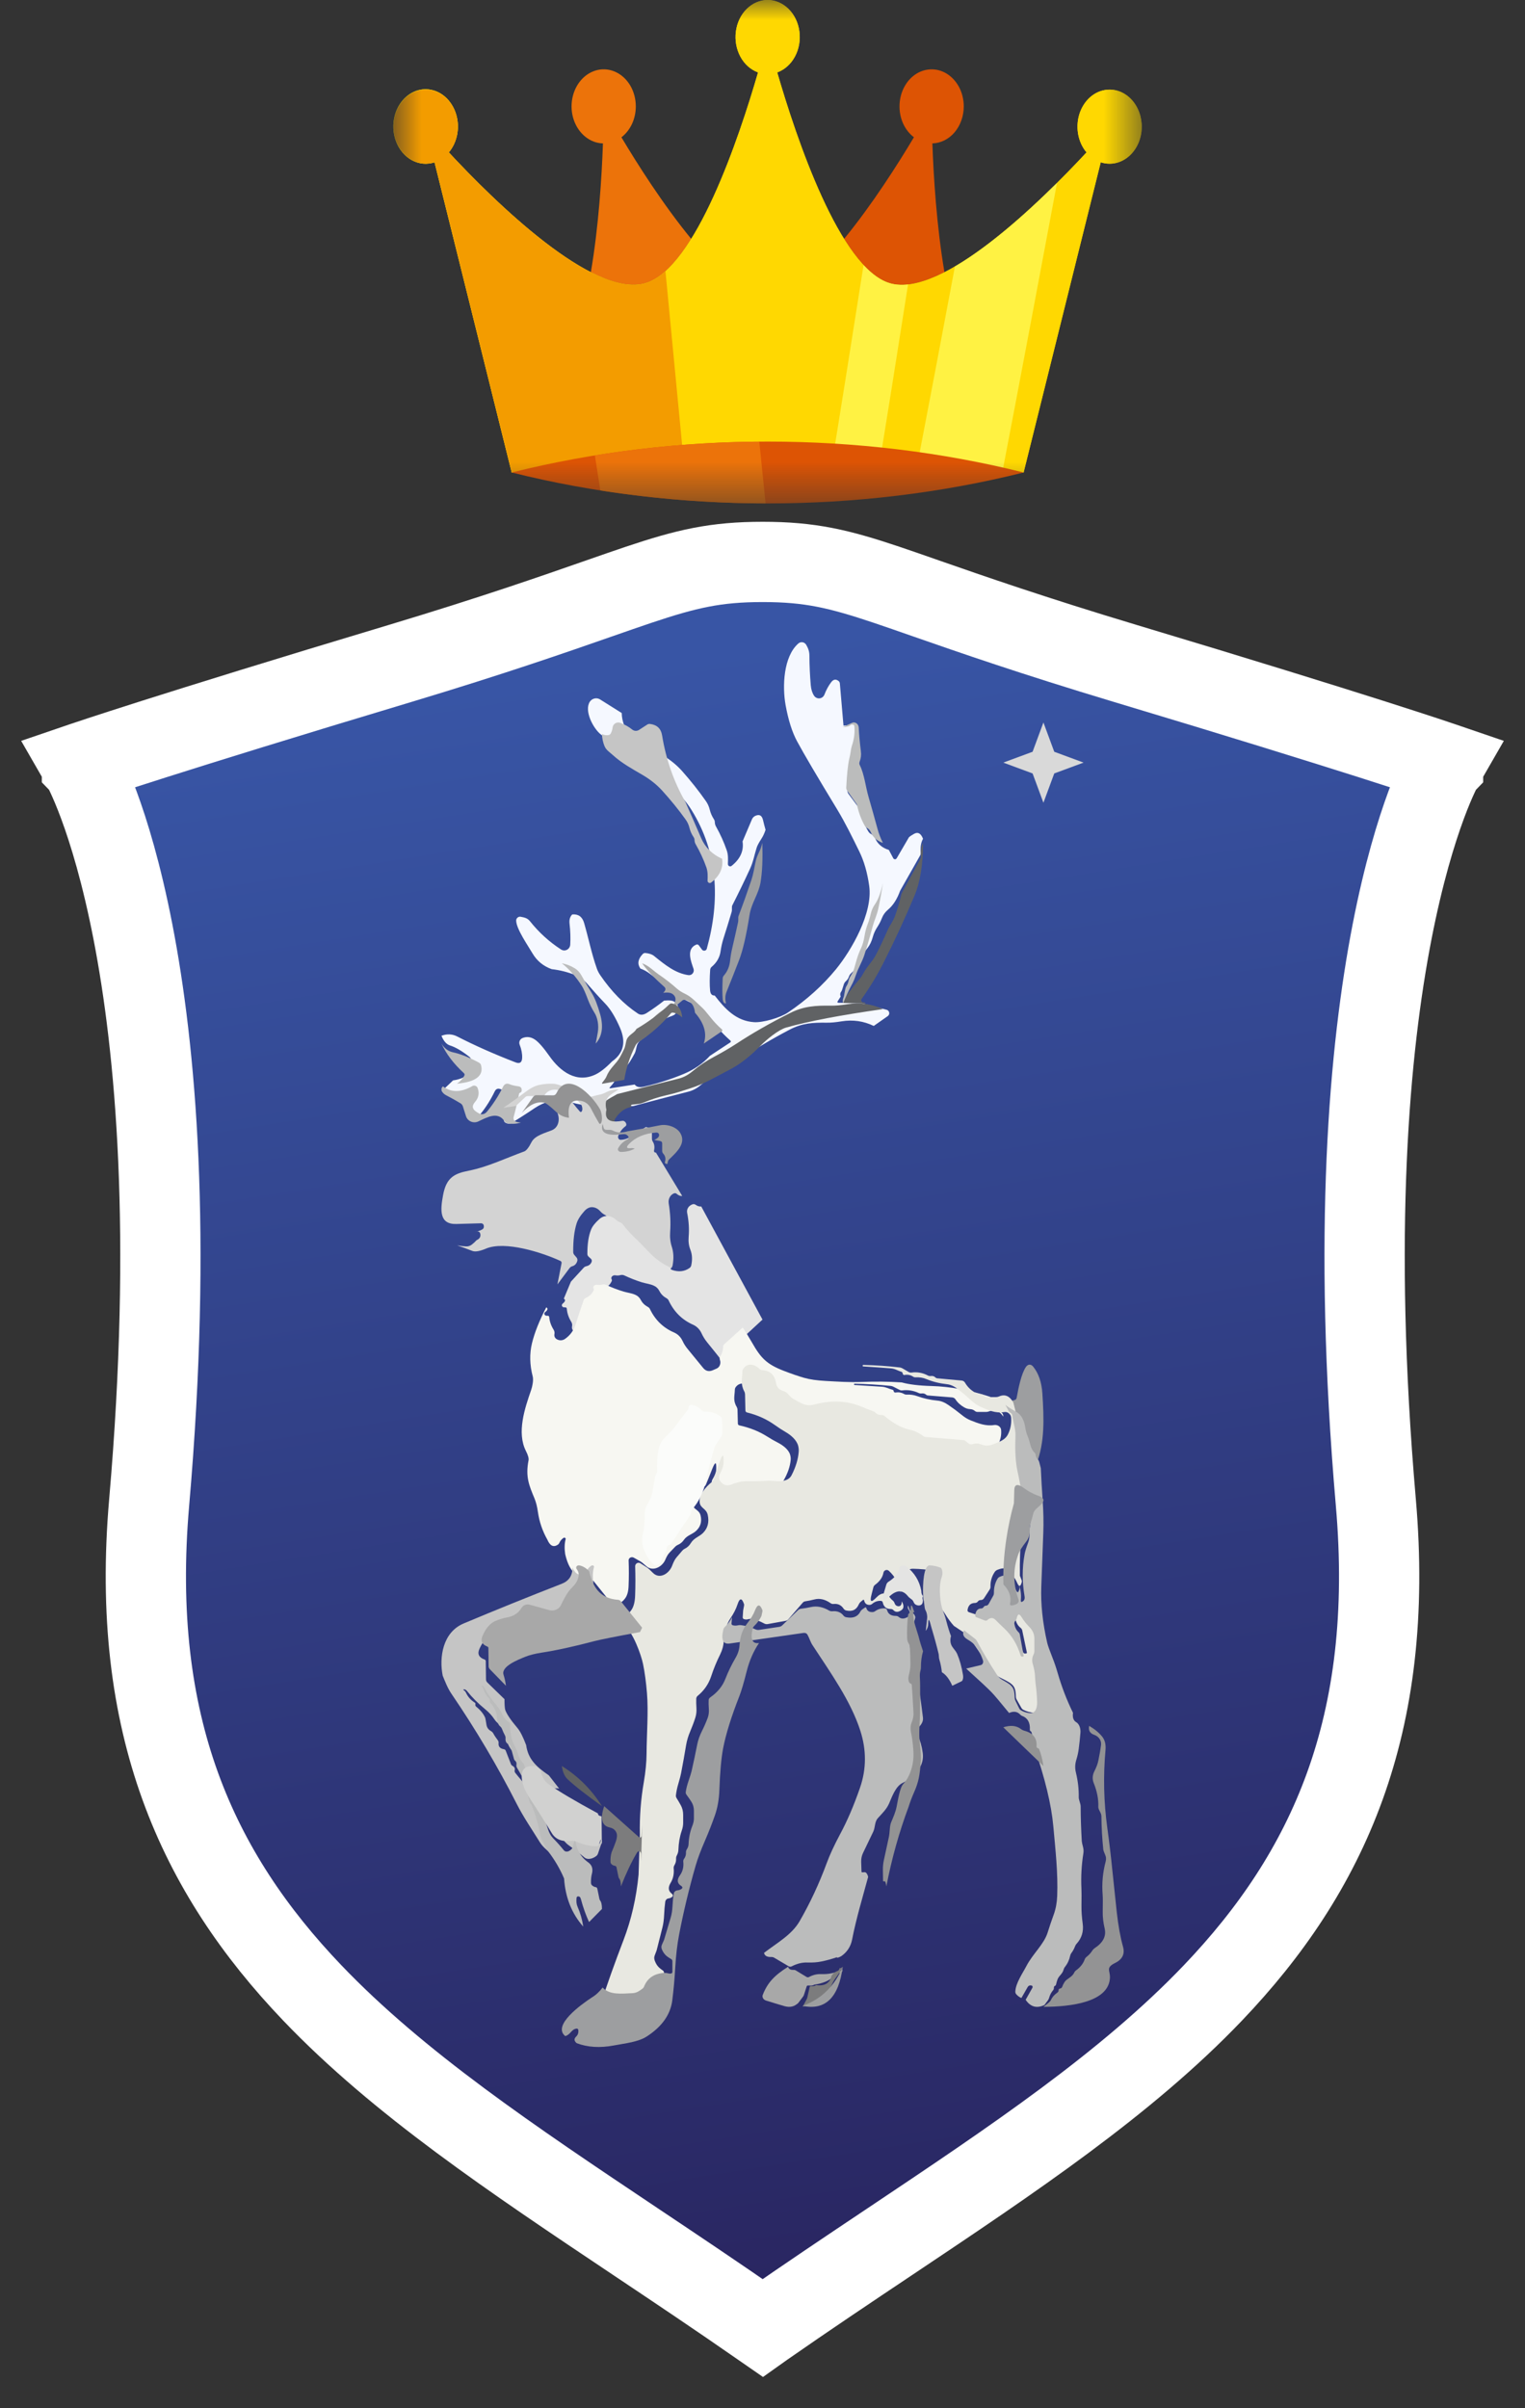 <?xml version="1.0" encoding="UTF-8"?> <svg xmlns="http://www.w3.org/2000/svg" width="38" height="60" viewBox="0 0 38 60" fill="none"><rect x="0" y="0" width="38" height="60" fill="#333333" stroke="none"/> <path d="M2.079 18.985C2.079 18.985 2.079 18.985 2.101 19.05L2.079 18.985L2 19.012L2.042 19.085L2.042 19.085L2.042 19.086L2.044 19.088C2.045 19.09 2.047 19.094 2.049 19.099C2.054 19.108 2.062 19.122 2.072 19.142C2.092 19.18 2.122 19.239 2.159 19.319C2.234 19.479 2.34 19.723 2.464 20.058C2.712 20.728 3.03 21.763 3.313 23.218C3.878 26.128 4.299 30.718 3.717 37.431C3.233 42.997 4.911 46.649 7.782 49.653C9.933 51.903 12.757 53.791 15.834 55.849C16.855 56.532 17.904 57.233 18.966 57.973L19.005 58L19.043 57.973C20.102 57.235 21.148 56.535 22.167 55.854C25.247 53.794 28.072 51.905 30.223 49.653C33.092 46.649 34.767 42.997 34.283 37.431C33.701 30.718 34.122 26.128 34.687 23.218C34.97 21.763 35.289 20.728 35.536 20.058C35.66 19.723 35.766 19.479 35.841 19.319C35.878 19.239 35.908 19.18 35.928 19.142C35.938 19.122 35.946 19.108 35.951 19.099C35.952 19.096 35.953 19.095 35.954 19.093C35.955 19.091 35.956 19.089 35.956 19.088L35.958 19.086L35.958 19.085L35.958 19.085L36 19.012L35.921 18.985L35.92 18.99C35.921 18.985 35.921 18.985 35.921 18.985L35.921 18.985L35.92 18.985L35.915 18.983L35.897 18.977C35.88 18.971 35.855 18.963 35.822 18.952C35.755 18.929 35.652 18.895 35.511 18.848C35.228 18.755 34.791 18.613 34.171 18.415C32.931 18.021 30.963 17.407 28.045 16.531C25.717 15.831 24.196 15.3 23.077 14.91C22.711 14.782 22.387 14.669 22.093 14.57C20.898 14.169 20.181 14 19.005 14C17.829 14 17.109 14.169 15.912 14.57C15.615 14.67 15.287 14.784 14.915 14.914C13.797 15.304 12.28 15.834 9.964 16.531C7.047 17.407 5.076 18.021 3.834 18.415C3.213 18.613 2.774 18.755 2.491 18.848C2.349 18.895 2.246 18.929 2.179 18.952C2.145 18.963 2.12 18.971 2.104 18.977L2.085 18.983L2.08 18.985L2.079 18.985L2.079 18.985L2.079 18.985Z" fill="url(#paint0_linear_738_168)"></path> <path d="M2.079 18.985C2.079 18.985 2.079 18.985 2.101 19.05L2.079 18.985ZM2.079 18.985L2 19.012L2.042 19.085L2.042 19.085L2.042 19.086L2.044 19.088C2.045 19.09 2.047 19.094 2.049 19.099C2.054 19.108 2.062 19.122 2.072 19.142C2.092 19.18 2.122 19.239 2.159 19.319C2.234 19.479 2.34 19.723 2.464 20.058C2.712 20.728 3.03 21.763 3.313 23.218C3.878 26.128 4.299 30.718 3.717 37.431C3.233 42.997 4.911 46.649 7.782 49.653C9.933 51.903 12.757 53.791 15.834 55.849C16.855 56.532 17.904 57.233 18.966 57.973L19.005 58L19.043 57.973C20.102 57.235 21.148 56.535 22.167 55.854C25.247 53.794 28.072 51.905 30.223 49.653C33.092 46.649 34.767 42.997 34.283 37.431C33.701 30.718 34.122 26.128 34.687 23.218C34.97 21.763 35.289 20.728 35.536 20.058C35.66 19.723 35.766 19.479 35.841 19.319C35.878 19.239 35.908 19.18 35.928 19.142C35.938 19.122 35.946 19.108 35.951 19.099C35.952 19.096 35.953 19.095 35.954 19.093C35.955 19.091 35.956 19.089 35.956 19.088L35.958 19.086L35.958 19.085L35.958 19.085L36 19.012L35.921 18.985M2.079 18.985L2.079 18.985L2.079 18.985L2.08 18.985L2.085 18.983L2.104 18.977C2.12 18.971 2.145 18.963 2.179 18.952C2.246 18.929 2.349 18.895 2.491 18.848C2.774 18.755 3.213 18.613 3.834 18.415C5.076 18.021 7.047 17.407 9.964 16.531C12.28 15.834 13.797 15.304 14.915 14.914C15.287 14.784 15.615 14.67 15.912 14.57C17.109 14.169 17.829 14 19.005 14C20.181 14 20.898 14.169 22.093 14.57C22.387 14.669 22.711 14.782 23.077 14.91C24.196 15.3 25.717 15.831 28.045 16.531C30.963 17.407 32.931 18.021 34.171 18.415C34.791 18.613 35.228 18.755 35.511 18.848C35.652 18.895 35.755 18.929 35.822 18.952C35.855 18.963 35.88 18.971 35.897 18.977L35.915 18.983L35.92 18.985L35.921 18.985L35.921 18.985M35.921 18.985L35.92 18.99C35.921 18.985 35.921 18.985 35.921 18.985Z" stroke="white" stroke-width="2"></path> <path d="M21.018 18.079C21.131 18.075 21.204 18.056 21.239 18.022C21.25 18.011 21.263 18.007 21.278 18.01C21.285 18.012 21.293 18.012 21.301 18.012C21.328 18.013 21.343 18.027 21.345 18.054C21.362 18.23 21.339 18.405 21.276 18.578C21.261 18.619 21.248 18.677 21.237 18.753C21.229 18.807 21.218 18.861 21.204 18.916C21.165 19.072 21.135 19.331 21.116 19.692C21.115 19.724 21.123 19.753 21.142 19.779L21.407 20.137C21.413 20.145 21.418 20.155 21.421 20.165C21.465 20.364 21.536 20.546 21.635 20.712C21.653 20.743 21.679 20.767 21.71 20.783C21.754 20.806 21.788 20.844 21.813 20.898C21.874 21.032 21.986 21.125 22.149 21.177L22.258 21.382C22.262 21.39 22.268 21.397 22.276 21.401C22.283 21.406 22.292 21.409 22.3 21.409C22.309 21.409 22.317 21.407 22.325 21.403C22.332 21.398 22.338 21.392 22.343 21.385L22.65 20.859C22.685 20.829 22.729 20.801 22.78 20.773C22.874 20.721 22.947 20.763 23 20.898C22.949 20.99 22.93 21.103 22.944 21.236C22.947 21.263 22.942 21.288 22.929 21.311L22.43 22.191C22.355 22.401 22.254 22.558 22.129 22.663C22.059 22.722 22.008 22.791 21.977 22.871C21.945 22.953 21.907 23.026 21.865 23.091C21.812 23.171 21.773 23.255 21.749 23.343C21.719 23.455 21.674 23.548 21.615 23.622C21.555 23.696 21.504 23.773 21.463 23.854C21.428 23.923 21.394 23.993 21.361 24.063C21.323 24.146 21.263 24.194 21.201 24.256C21.18 24.277 21.164 24.302 21.155 24.33C21.139 24.376 21.113 24.415 21.078 24.446C21.053 24.468 21.036 24.494 21.026 24.526L20.984 24.659C20.979 24.676 20.971 24.692 20.961 24.706C20.934 24.741 20.93 24.782 20.948 24.83L20.876 24.942C20.859 24.969 20.866 24.983 20.897 24.984L21.473 24.994L22.094 25.159C22.11 25.163 22.125 25.172 22.136 25.184C22.147 25.197 22.154 25.212 22.157 25.229C22.16 25.245 22.158 25.262 22.152 25.277C22.145 25.293 22.135 25.306 22.121 25.316L21.772 25.561C21.52 25.439 21.253 25.401 20.973 25.446C20.823 25.471 20.697 25.482 20.596 25.48C20.261 25.476 19.99 25.489 19.675 25.654C19.228 25.889 18.828 26.127 18.473 26.369C18.315 26.477 18.145 26.58 17.965 26.679C17.79 26.776 17.625 26.891 17.472 27.025C17.373 27.112 17.267 27.169 17.154 27.198C16.692 27.316 16.233 27.436 15.777 27.558C15.657 27.556 15.546 27.579 15.444 27.627C15.382 27.655 15.322 27.675 15.262 27.684C15.076 27.715 14.938 27.796 14.735 27.674C14.702 27.654 14.665 27.642 14.626 27.637C14.6 27.633 14.582 27.62 14.571 27.597C14.55 27.554 14.518 27.528 14.476 27.52C14.391 27.506 14.318 27.489 14.256 27.47C14.161 27.441 14.089 27.426 14.04 27.425C13.913 27.421 13.789 27.431 13.666 27.455C13.561 27.475 13.448 27.526 13.327 27.606C13.132 27.738 12.931 27.867 12.724 27.992C12.723 27.994 12.722 27.997 12.72 28C12.593 27.996 12.539 27.954 12.56 27.873C12.606 27.701 12.645 27.527 12.678 27.352C12.679 27.343 12.684 27.337 12.691 27.334L12.712 27.322C12.725 27.315 12.733 27.304 12.735 27.289C12.744 27.225 12.719 27.189 12.658 27.182C12.583 27.172 12.522 27.158 12.475 27.137C12.408 27.109 12.359 27.128 12.327 27.193C12.228 27.397 12.112 27.583 11.977 27.75C11.92 27.822 11.853 27.832 11.777 27.782L11.743 27.76C11.649 27.698 11.638 27.623 11.712 27.536C11.792 27.441 11.811 27.335 11.768 27.221C11.764 27.209 11.758 27.199 11.749 27.191C11.741 27.182 11.73 27.176 11.719 27.172C11.708 27.168 11.696 27.167 11.684 27.168C11.672 27.169 11.661 27.172 11.651 27.179C11.406 27.324 11.191 27.326 11.007 27.185L11.29 26.917C11.645 26.867 11.794 26.694 11.738 26.398C11.732 26.371 11.719 26.349 11.698 26.332C11.515 26.187 11.353 26.091 11.21 26.046C11.124 26.018 11.054 25.938 11 25.806C11.137 25.754 11.269 25.76 11.394 25.824C11.83 26.048 12.314 26.263 12.845 26.468C12.951 26.51 13.007 26.472 13.011 26.356C13.015 26.253 12.994 26.142 12.948 26.026C12.937 25.995 12.937 25.961 12.95 25.931C12.963 25.901 12.987 25.877 13.017 25.864C13.123 25.82 13.228 25.832 13.331 25.902C13.422 25.964 13.543 26.102 13.693 26.315C13.961 26.697 14.368 26.999 14.846 26.767C14.963 26.709 15.098 26.603 15.25 26.446C15.537 26.244 15.604 25.967 15.451 25.612C15.335 25.343 15.211 25.14 15.08 25.004C14.938 24.856 14.787 24.689 14.628 24.505C14.545 24.409 14.447 24.338 14.335 24.294C14.146 24.219 13.95 24.169 13.746 24.146C13.536 24.07 13.377 23.938 13.267 23.75C13.155 23.557 12.873 23.157 12.862 22.943C12.861 22.928 12.864 22.913 12.869 22.899C12.875 22.885 12.884 22.873 12.895 22.863C12.906 22.854 12.919 22.846 12.933 22.842C12.947 22.838 12.962 22.838 12.976 22.841C13.069 22.859 13.142 22.873 13.206 22.952C13.427 23.23 13.685 23.465 13.98 23.656C14.002 23.67 14.027 23.678 14.053 23.68C14.079 23.681 14.104 23.675 14.128 23.663C14.151 23.651 14.17 23.633 14.185 23.611C14.199 23.589 14.207 23.564 14.209 23.538C14.219 23.373 14.213 23.197 14.192 23.01C14.181 22.915 14.203 22.839 14.259 22.783C14.41 22.769 14.508 22.839 14.554 22.993C14.665 23.374 14.74 23.759 14.873 24.133C14.893 24.19 14.922 24.245 14.959 24.299C15.235 24.703 15.547 25.021 15.896 25.253C15.961 25.296 16.036 25.29 16.122 25.234C16.269 25.139 16.412 25.037 16.548 24.93C16.645 24.923 16.754 24.912 16.83 24.977C16.899 25.036 16.913 25.11 16.871 25.2C16.859 25.226 16.842 25.249 16.821 25.268C16.8 25.287 16.775 25.301 16.748 25.31C16.511 25.387 16.314 25.535 16.156 25.754C16.086 25.875 15.904 25.9 15.867 26.066C15.848 26.155 15.831 26.215 15.816 26.243C15.777 26.317 15.736 26.388 15.692 26.458C15.584 26.629 15.415 26.719 15.319 26.927C15.288 26.994 15.243 27.033 15.199 27.087C15.18 27.11 15.185 27.119 15.214 27.114L15.815 27.02C15.858 27.081 15.933 27.099 16.04 27.075C16.38 26.997 16.711 26.892 17.032 26.759C17.294 26.65 17.514 26.499 17.689 26.306L18.198 25.971C18.202 25.968 18.205 25.965 18.207 25.962C18.209 25.958 18.21 25.954 18.211 25.95C18.211 25.945 18.21 25.941 18.209 25.937C18.207 25.933 18.205 25.93 18.201 25.927C18.074 25.815 17.967 25.706 17.88 25.599C17.769 25.463 17.688 25.372 17.636 25.327C17.486 25.198 17.349 25.041 17.158 24.955C17.067 24.914 16.992 24.868 16.932 24.816C16.768 24.675 16.595 24.546 16.415 24.428C16.386 24.41 16.314 24.355 16.198 24.264C16.122 24.206 16.042 24.161 15.957 24.131C15.877 24.017 15.895 23.897 16.013 23.772C16.032 23.751 16.055 23.742 16.082 23.744C16.176 23.753 16.248 23.777 16.298 23.818C16.591 24.055 16.833 24.247 17.152 24.295C17.172 24.298 17.193 24.295 17.212 24.288C17.231 24.281 17.247 24.268 17.26 24.253C17.273 24.237 17.282 24.218 17.286 24.198C17.289 24.178 17.288 24.157 17.281 24.137C17.217 23.949 17.096 23.65 17.341 23.538C17.373 23.523 17.398 23.53 17.418 23.558L17.492 23.659C17.5 23.669 17.51 23.677 17.522 23.682C17.534 23.686 17.547 23.688 17.559 23.685C17.572 23.683 17.583 23.677 17.593 23.669C17.602 23.66 17.609 23.649 17.612 23.637C17.947 22.432 17.896 21.247 17.229 20.177C17.113 19.991 16.987 19.843 16.849 19.734C16.573 19.442 16.275 19.191 15.953 18.98C15.524 18.699 15.233 18.503 14.975 18.302C14.779 18.148 14.548 17.702 14.7 17.479C14.728 17.439 14.77 17.412 14.817 17.402C14.864 17.392 14.913 17.401 14.954 17.427L15.492 17.765C15.494 17.873 15.516 17.977 15.556 18.077C15.598 18.18 15.691 18.236 15.77 18.311C15.985 18.511 16.258 18.663 16.5 18.808C16.698 18.927 16.863 19.061 16.997 19.211C17.212 19.454 17.409 19.701 17.586 19.954C17.633 20.02 17.667 20.094 17.686 20.175C17.707 20.259 17.741 20.337 17.788 20.409C17.803 20.432 17.811 20.456 17.812 20.483C17.812 20.522 17.822 20.557 17.84 20.59C17.95 20.785 18.039 20.983 18.109 21.186C18.148 21.3 18.142 21.409 18.138 21.526C18.138 21.537 18.141 21.548 18.146 21.558C18.152 21.567 18.16 21.575 18.169 21.579C18.179 21.584 18.19 21.586 18.201 21.585C18.211 21.584 18.221 21.58 18.23 21.573C18.447 21.4 18.538 21.197 18.503 20.964L18.737 20.413C18.754 20.374 18.784 20.343 18.822 20.326C18.921 20.282 18.983 20.314 19.011 20.424C19.031 20.51 19.053 20.593 19.076 20.675C19.048 20.762 19.012 20.839 18.968 20.905C18.908 20.998 18.869 21.071 18.853 21.125C18.827 21.211 18.803 21.298 18.78 21.386C18.756 21.478 18.726 21.563 18.692 21.639C18.55 21.948 18.402 22.253 18.248 22.556C18.239 22.573 18.236 22.6 18.238 22.639C18.24 22.67 18.238 22.698 18.231 22.721C18.164 22.945 18.096 23.168 18.025 23.389C17.993 23.491 17.97 23.595 17.955 23.703C17.933 23.855 17.859 23.983 17.733 24.089C17.722 24.098 17.713 24.109 17.707 24.122C17.701 24.134 17.697 24.148 17.696 24.162C17.682 24.368 17.681 24.539 17.694 24.677C17.702 24.765 17.741 24.806 17.809 24.803C18.064 25.137 18.348 25.439 18.789 25.467C19.007 25.482 19.441 25.358 19.637 25.225C20.104 24.909 20.503 24.549 20.832 24.147C21.221 23.67 21.753 22.746 21.659 22.073C21.613 21.741 21.53 21.452 21.409 21.208C21.235 20.854 21.064 20.502 20.857 20.16C20.358 19.34 20.027 18.776 19.862 18.47C19.738 18.241 19.643 17.939 19.575 17.565C19.492 17.099 19.521 16.359 19.892 16.033C19.906 16.02 19.923 16.011 19.942 16.005C19.96 16 19.979 15.999 19.998 16.002C20.017 16.005 20.035 16.012 20.05 16.023C20.066 16.034 20.079 16.048 20.089 16.065C20.138 16.147 20.169 16.233 20.169 16.336C20.17 16.583 20.182 16.83 20.203 17.076C20.213 17.18 20.24 17.267 20.286 17.335C20.301 17.358 20.322 17.375 20.346 17.386C20.37 17.398 20.397 17.402 20.423 17.399C20.449 17.396 20.474 17.386 20.495 17.37C20.517 17.353 20.533 17.331 20.543 17.306C20.59 17.184 20.647 17.081 20.713 16.995C20.768 16.924 20.828 16.914 20.894 16.966C20.915 16.982 20.926 17.003 20.928 17.03L21.018 18.079Z" fill="#F5F8FF"></path> <path d="M17.08 19.983C17.213 20.283 17.344 20.583 17.473 20.884C17.573 21.114 17.746 21.285 17.993 21.396C18.028 21.622 17.937 21.82 17.722 21.988C17.713 21.995 17.703 21.999 17.692 22C17.682 22.001 17.671 21.999 17.662 21.994C17.652 21.989 17.644 21.982 17.639 21.973C17.633 21.964 17.63 21.953 17.631 21.943C17.635 21.829 17.64 21.723 17.602 21.612C17.532 21.415 17.443 21.222 17.334 21.032C17.316 21.001 17.307 20.966 17.306 20.929C17.306 20.903 17.298 20.879 17.283 20.857C17.235 20.787 17.202 20.712 17.181 20.63C17.162 20.551 17.129 20.479 17.082 20.415C16.906 20.169 16.71 19.929 16.496 19.693C16.363 19.548 16.199 19.417 16.002 19.302C15.761 19.161 15.49 19.013 15.277 18.818C15.198 18.745 15.106 18.692 15.064 18.591C15.024 18.494 15.003 18.394 15 18.288C15.054 18.315 15.108 18.323 15.163 18.314C15.19 18.309 15.209 18.295 15.221 18.27C15.246 18.218 15.261 18.169 15.265 18.125C15.268 18.104 15.275 18.083 15.286 18.065C15.298 18.047 15.313 18.032 15.332 18.021C15.35 18.009 15.371 18.003 15.393 18.001C15.414 17.999 15.436 18.002 15.456 18.009C15.57 18.052 15.669 18.108 15.754 18.177C15.778 18.196 15.807 18.207 15.837 18.209C15.867 18.21 15.897 18.202 15.923 18.186L16.124 18.055C16.146 18.04 16.17 18.034 16.197 18.037C16.37 18.058 16.471 18.153 16.498 18.321C16.596 18.925 16.791 19.479 17.08 19.983Z" fill="#C5C5C5"></path> <path d="M22 21C21.856 20.952 21.756 20.865 21.702 20.74C21.681 20.69 21.651 20.654 21.612 20.633C21.584 20.618 21.561 20.596 21.545 20.567C21.458 20.412 21.395 20.243 21.356 20.058C21.353 20.049 21.349 20.04 21.344 20.031L21.11 19.699C21.093 19.675 21.085 19.648 21.087 19.618C21.104 19.282 21.129 19.041 21.164 18.896C21.177 18.845 21.186 18.794 21.194 18.744C21.203 18.673 21.215 18.619 21.227 18.581C21.283 18.42 21.304 18.257 21.289 18.093C21.287 18.068 21.274 18.055 21.25 18.054C21.243 18.054 21.236 18.054 21.23 18.052C21.217 18.05 21.205 18.053 21.195 18.064C21.165 18.095 21.099 18.113 21 18.116L21.227 18.011C21.245 18.002 21.265 17.999 21.284 18C21.304 18.002 21.323 18.008 21.339 18.019C21.356 18.03 21.37 18.045 21.38 18.063C21.39 18.081 21.395 18.101 21.397 18.122C21.408 18.319 21.426 18.517 21.451 18.716C21.463 18.817 21.453 18.89 21.419 18.982C21.414 18.995 21.413 19.008 21.413 19.022C21.414 19.035 21.417 19.048 21.423 19.06C21.54 19.294 21.566 19.594 21.643 19.856C21.72 20.121 21.794 20.387 21.867 20.654C21.899 20.773 21.944 20.889 22 21Z" fill="#BBBCBC"></path> <path d="M18.995 21C19.009 21.401 18.994 21.728 18.952 21.981C18.904 22.274 18.726 22.493 18.678 22.791C18.597 23.305 18.51 23.681 18.417 23.921C18.319 24.176 18.214 24.44 18.104 24.712C18.065 24.809 18.068 24.902 18.089 25C18.04 25.003 18.012 24.962 18.007 24.878C17.997 24.744 17.998 24.578 18.008 24.379C18.009 24.365 18.011 24.352 18.016 24.34C18.02 24.327 18.027 24.317 18.035 24.308C18.125 24.206 18.178 24.081 18.193 23.933C18.204 23.829 18.221 23.728 18.244 23.63C18.294 23.415 18.343 23.199 18.39 22.983C18.396 22.96 18.397 22.933 18.396 22.903C18.394 22.866 18.396 22.839 18.403 22.822C18.514 22.53 18.619 22.234 18.72 21.935C18.745 21.861 18.766 21.779 18.784 21.689C18.8 21.604 18.817 21.52 18.836 21.437C18.848 21.384 18.875 21.313 18.918 21.223C18.95 21.16 18.975 21.085 18.995 21Z" fill="#9D9EA0"></path> <path d="M23 21C23.001 21.536 22.93 21.975 22.787 22.317C22.547 22.89 22.287 23.453 22.006 24.005C21.852 24.309 21.673 24.603 21.471 24.888C21.464 24.897 21.461 24.907 21.46 24.918C21.46 24.928 21.462 24.939 21.468 24.948C21.473 24.957 21.481 24.964 21.49 24.969C21.499 24.973 21.509 24.974 21.519 24.973C21.541 24.968 21.558 24.977 21.568 25L21.029 24.989C20.999 24.989 20.992 24.976 21.009 24.949L21.076 24.839C21.177 24.688 21.287 24.544 21.407 24.406C21.446 24.362 21.484 24.304 21.522 24.234C21.608 24.077 21.743 23.946 21.816 23.808C21.915 23.619 22.014 23.412 22.112 23.186C22.169 23.056 22.256 22.953 22.305 22.813C22.367 22.636 22.421 22.453 22.466 22.263L22.933 21.404C22.945 21.381 22.95 21.356 22.948 21.331C22.935 21.2 22.952 21.09 23 21Z" fill="#606264"></path> <path d="M22 22C21.968 22.221 21.929 22.435 21.885 22.641C21.85 22.804 21.788 22.924 21.747 23.075C21.677 23.338 21.607 23.579 21.536 23.799C21.484 23.96 21.388 24.113 21.326 24.296C21.299 24.377 21.271 24.444 21.244 24.496C21.158 24.656 21.079 24.824 21.008 25C20.995 24.946 20.998 24.899 21.016 24.859C21.023 24.843 21.028 24.825 21.032 24.806L21.06 24.654C21.067 24.619 21.078 24.588 21.095 24.563C21.118 24.529 21.135 24.485 21.146 24.432C21.152 24.4 21.163 24.371 21.177 24.348C21.219 24.277 21.259 24.223 21.284 24.129C21.306 24.049 21.329 23.969 21.352 23.891C21.38 23.799 21.414 23.711 21.454 23.627C21.494 23.543 21.524 23.437 21.544 23.31C21.56 23.21 21.586 23.114 21.621 23.023C21.65 22.95 21.675 22.866 21.696 22.773C21.717 22.682 21.751 22.603 21.798 22.536C21.882 22.417 21.949 22.238 22 22Z" fill="#BBBCBC"></path> <path d="M17.537 26C17.638 25.706 17.501 25.442 17.317 25.23C17.3 25.047 17.215 24.94 17.064 24.911C17.04 24.907 17.018 24.913 17 24.929C16.748 25.146 16.474 25.334 16.176 25.492C16.317 25.291 16.492 25.155 16.702 25.084C16.726 25.076 16.748 25.063 16.767 25.046C16.786 25.029 16.801 25.007 16.811 24.983C16.849 24.901 16.836 24.832 16.775 24.778C16.707 24.718 16.611 24.728 16.525 24.735C16.59 24.678 16.599 24.628 16.552 24.586C16.302 24.365 16.118 24.17 16 24C16.075 24.028 16.147 24.069 16.214 24.123C16.317 24.206 16.381 24.256 16.406 24.273C16.567 24.382 16.72 24.5 16.866 24.63C16.919 24.677 16.986 24.72 17.066 24.758C17.236 24.837 17.357 24.981 17.49 25.1C17.536 25.141 17.608 25.225 17.707 25.35C17.783 25.448 17.878 25.549 17.992 25.651C17.994 25.654 17.997 25.657 17.998 25.661C18 25.665 18 25.669 18 25.672C18 25.676 17.998 25.68 17.997 25.683C17.995 25.687 17.992 25.69 17.989 25.692L17.537 26Z" fill="#A8A8A8"></path> <path d="M14 24C14.114 24.02 14.224 24.064 14.33 24.129C14.393 24.168 14.448 24.229 14.494 24.312C14.583 24.473 14.668 24.617 14.748 24.746C14.821 24.864 14.89 25.041 14.956 25.275C15.041 25.583 15.003 25.825 14.843 26C14.863 25.903 14.881 25.81 14.896 25.72C14.925 25.546 14.892 25.355 14.812 25.231C14.749 25.131 14.695 25.021 14.649 24.901C14.589 24.739 14.539 24.628 14.5 24.567C14.353 24.337 14.186 24.148 14 24Z" fill="#BBBCBC"></path> <path d="M17 25.349C16.92 25.278 16.841 25.238 16.765 25.229C16.745 25.226 16.729 25.233 16.715 25.249C16.495 25.514 16.232 25.749 15.925 25.953C15.882 25.982 15.851 26.014 15.834 26.05C15.693 26.331 15.6 26.616 15.556 26.904L15.023 26.999C14.998 27.004 14.993 26.995 15.01 26.971C15.049 26.917 15.089 26.878 15.116 26.811C15.202 26.602 15.352 26.512 15.448 26.34C15.486 26.271 15.523 26.199 15.557 26.125C15.57 26.097 15.586 26.038 15.603 25.947C15.636 25.781 15.797 25.756 15.859 25.635C16.157 25.462 16.431 25.257 16.682 25.02C16.701 25.003 16.722 24.997 16.746 25.001C16.898 25.033 16.983 25.149 17 25.349Z" fill="#6E6E6F"></path> <path d="M22 25.142C20.947 25.29 20.143 25.444 19.589 25.601C19.498 25.628 19.382 25.694 19.242 25.799C19.136 25.879 19.037 25.966 18.945 26.06C18.685 26.325 18.429 26.523 18.177 26.652C17.863 26.814 17.555 27.002 17.213 27.111C17.108 27.145 17.004 27.178 16.899 27.211C16.83 27.233 16.724 27.26 16.581 27.293C16.398 27.336 16.221 27.393 16.048 27.466C16.001 27.485 15.955 27.498 15.909 27.504C15.856 27.511 15.803 27.517 15.749 27.522C15.731 27.524 15.723 27.534 15.725 27.551C15.726 27.558 15.729 27.565 15.735 27.571C15.741 27.577 15.74 27.58 15.731 27.581C15.573 27.607 15.44 27.702 15.333 27.867C15.292 27.93 15.31 27.962 15.386 27.964L15.576 27.969C15.452 28.015 15.345 28.01 15.255 27.953C15.229 27.938 15.202 27.93 15.173 27.93H15.108C15.073 27.93 15.052 27.913 15.045 27.88L15.021 27.771C14.927 27.442 15.173 27.388 15.379 27.259C15.882 27.131 16.389 27.003 16.899 26.877C17.025 26.847 17.142 26.786 17.251 26.695C17.42 26.553 17.602 26.43 17.796 26.328C17.994 26.223 18.181 26.113 18.357 25.999C18.748 25.742 19.19 25.489 19.684 25.241C20.032 25.065 20.331 25.051 20.701 25.056C20.813 25.058 20.952 25.046 21.117 25.019C21.427 24.971 21.721 25.012 22 25.142Z" fill="#606264"></path> <path d="M11 26C11.072 26.119 11.166 26.191 11.28 26.216C11.471 26.257 11.688 26.343 11.931 26.473C11.96 26.489 11.977 26.509 11.985 26.533C12.06 26.8 11.86 26.956 11.387 27C11.467 26.945 11.529 26.878 11.57 26.8C11.583 26.777 11.578 26.755 11.556 26.734C11.301 26.5 11.116 26.255 11 26Z" fill="#BBBCBC"></path> <path d="M12.981 27.967C12.876 28.001 12.768 28.009 12.655 27.99C12.638 27.987 12.621 27.981 12.607 27.971C12.592 27.962 12.579 27.949 12.57 27.934C12.401 27.674 12.117 27.849 11.915 27.942C11.886 27.955 11.855 27.962 11.824 27.962C11.793 27.962 11.761 27.956 11.733 27.943C11.704 27.931 11.678 27.912 11.657 27.889C11.636 27.866 11.62 27.838 11.611 27.809L11.534 27.564C11.523 27.531 11.503 27.506 11.474 27.488C11.362 27.42 11.249 27.357 11.135 27.298C11.085 27.273 11.049 27.245 11.029 27.216C10.988 27.158 10.99 27.108 11.037 27.067C11.246 27.223 11.49 27.221 11.768 27.06C11.779 27.053 11.792 27.049 11.806 27.048C11.819 27.047 11.833 27.048 11.845 27.053C11.858 27.057 11.87 27.064 11.879 27.073C11.889 27.083 11.896 27.094 11.901 27.106C11.95 27.233 11.928 27.349 11.837 27.455C11.753 27.551 11.765 27.633 11.873 27.702L11.91 27.726C11.997 27.782 12.073 27.77 12.138 27.692C12.291 27.506 12.423 27.301 12.535 27.076C12.571 27.003 12.627 26.983 12.702 27.014C12.756 27.037 12.826 27.053 12.911 27.064C12.979 27.072 13.008 27.111 12.998 27.182C12.995 27.198 12.987 27.21 12.972 27.218L12.948 27.231C12.94 27.235 12.935 27.242 12.934 27.251C12.896 27.445 12.851 27.637 12.8 27.827C12.776 27.916 12.836 27.963 12.981 27.967Z" fill="#BBBCBC"></path> <path d="M15.416 27.141C15.241 27.269 15.031 27.323 15.111 27.651C15.035 27.974 15.322 27.956 15.493 27.927C15.521 27.922 15.543 27.925 15.558 27.936C15.579 27.95 15.594 27.969 15.603 27.994C15.613 28.022 15.607 28.044 15.585 28.061C15.503 28.122 15.444 28.201 15.406 28.301C15.402 28.311 15.401 28.323 15.402 28.335C15.403 28.346 15.406 28.357 15.412 28.367C15.418 28.376 15.425 28.384 15.434 28.39C15.444 28.395 15.454 28.398 15.464 28.398C15.559 28.396 15.646 28.367 15.725 28.309L16.094 28.08L16.201 28.106C16.23 28.113 16.245 28.133 16.245 28.167V28.367C16.245 28.396 16.253 28.422 16.268 28.446C16.306 28.505 16.316 28.577 16.298 28.662C16.293 28.684 16.3 28.701 16.317 28.711C16.326 28.716 16.335 28.718 16.345 28.716L17 29.797C16.955 29.803 16.909 29.786 16.862 29.744C16.841 29.727 16.819 29.723 16.795 29.732C16.703 29.768 16.646 29.87 16.663 29.982C16.703 30.226 16.715 30.46 16.699 30.686C16.689 30.825 16.703 30.95 16.74 31.062C16.785 31.201 16.792 31.356 16.76 31.527C16.754 31.558 16.74 31.582 16.718 31.601C16.6 31.704 16.462 31.723 16.306 31.659C16.283 31.649 16.268 31.63 16.262 31.604C16.258 31.59 16.249 31.578 16.235 31.57C16.065 31.47 15.914 31.336 15.78 31.167C15.586 30.921 15.482 30.791 15.468 30.776C15.348 30.643 15.233 30.489 15.122 30.312C15.111 30.294 15.096 30.28 15.078 30.271C15.033 30.249 14.994 30.219 14.959 30.18C14.898 30.112 14.829 30.078 14.75 30.076C14.685 30.076 14.623 30.107 14.566 30.169C14.466 30.279 14.399 30.383 14.368 30.481C14.31 30.664 14.281 30.901 14.283 31.19C14.283 31.22 14.293 31.246 14.312 31.267L14.366 31.33C14.376 31.341 14.383 31.355 14.386 31.371C14.389 31.386 14.389 31.402 14.385 31.417C14.364 31.487 14.322 31.531 14.257 31.549C14.232 31.556 14.211 31.57 14.194 31.592L13.89 32L13.992 31.478C13.998 31.448 13.988 31.427 13.963 31.415C13.513 31.207 12.581 30.907 12.107 31.11C11.952 31.175 11.839 31.194 11.768 31.166C11.642 31.117 11.516 31.071 11.39 31.028C11.465 31.042 11.54 31.051 11.615 31.054C11.668 31.056 11.715 31.041 11.756 31.009C11.8 30.976 11.839 30.939 11.875 30.899C11.953 30.864 11.984 30.811 11.968 30.739C11.956 30.686 11.915 30.669 11.845 30.69C11.911 30.68 11.97 30.659 12.021 30.628C12.044 30.614 12.056 30.592 12.057 30.562C12.057 30.505 12.031 30.477 11.978 30.478C11.777 30.483 11.576 30.488 11.374 30.495C10.937 30.51 10.973 30.138 11.041 29.773C11.121 29.344 11.316 29.239 11.673 29.169C12.156 29.073 12.595 28.858 13.062 28.688C13.115 28.669 13.176 28.591 13.245 28.455C13.328 28.29 13.595 28.223 13.746 28.162C13.96 28.077 13.967 27.797 13.831 27.62C13.793 27.435 13.879 27.358 14.09 27.389C14.175 27.401 14.241 27.436 14.286 27.496C14.34 27.565 14.394 27.632 14.45 27.694C14.453 27.698 14.457 27.701 14.461 27.703C14.465 27.704 14.47 27.705 14.475 27.704C14.479 27.703 14.483 27.702 14.487 27.699C14.491 27.696 14.495 27.692 14.497 27.687C14.506 27.671 14.511 27.652 14.511 27.633C14.51 27.579 14.495 27.532 14.468 27.5C14.297 27.298 13.798 26.967 13.577 27.274C13.559 27.298 13.536 27.31 13.508 27.31L13.155 27.308C13.128 27.308 13.105 27.318 13.084 27.338L12.855 27.555L12.543 27.6C12.738 27.468 12.927 27.332 13.111 27.193C13.225 27.107 13.331 27.054 13.43 27.032C13.545 27.007 13.662 26.997 13.782 27.001C13.827 27.002 13.895 27.018 13.985 27.049C14.043 27.069 14.112 27.087 14.192 27.102C14.232 27.11 14.262 27.137 14.281 27.183C14.292 27.207 14.309 27.221 14.333 27.225C14.37 27.23 14.404 27.243 14.435 27.264C14.626 27.393 14.757 27.308 14.931 27.275C14.988 27.265 15.044 27.244 15.102 27.214C15.199 27.164 15.303 27.14 15.416 27.141Z" fill="#D3D3D3"></path> <path d="M14.178 27.849C14.057 27.837 13.948 27.786 13.85 27.695C13.699 27.554 13.6 27.479 13.553 27.471C13.374 27.438 13.189 27.525 13 27.731L13.278 27.34C13.302 27.305 13.331 27.287 13.362 27.287L13.789 27.29C13.823 27.29 13.851 27.268 13.872 27.224C14.139 26.672 14.742 27.268 14.948 27.632C14.981 27.689 14.999 27.775 15 27.87C15 27.906 14.995 27.939 14.983 27.969C14.98 27.977 14.976 27.984 14.972 27.99C14.967 27.995 14.962 27.998 14.956 28C14.951 28.001 14.945 28 14.94 27.997C14.935 27.994 14.93 27.988 14.926 27.982C14.859 27.869 14.793 27.75 14.729 27.624C14.674 27.518 14.595 27.453 14.492 27.431C14.238 27.376 14.133 27.515 14.178 27.849Z" fill="#939394"></path> <path d="M15.017 28L15.043 28.102C15.052 28.133 15.075 28.149 15.113 28.149H15.186C15.219 28.149 15.249 28.156 15.277 28.171C15.378 28.224 15.497 28.229 15.636 28.186C15.902 28.142 16.169 28.093 16.436 28.038C16.628 27.998 16.864 28.081 16.953 28.232C17.1 28.483 16.875 28.694 16.666 28.893C16.652 28.906 16.64 28.942 16.63 28.999C16.618 29.001 16.606 28.999 16.594 28.994C16.571 28.985 16.563 28.969 16.57 28.949C16.593 28.869 16.579 28.801 16.529 28.746C16.509 28.724 16.5 28.699 16.5 28.672V28.485C16.5 28.452 16.48 28.433 16.442 28.427L16.303 28.403C16.401 28.356 16.439 28.307 16.419 28.255C16.408 28.228 16.385 28.215 16.35 28.217C16.065 28.237 15.839 28.332 15.673 28.503C15.589 28.589 15.613 28.622 15.745 28.603C15.755 28.602 15.78 28.607 15.819 28.617C15.717 28.671 15.603 28.699 15.478 28.7C15.465 28.701 15.451 28.698 15.44 28.693C15.428 28.688 15.418 28.68 15.411 28.672C15.403 28.663 15.399 28.652 15.397 28.641C15.396 28.631 15.398 28.62 15.403 28.61C15.452 28.516 15.53 28.442 15.637 28.385C15.665 28.369 15.673 28.348 15.66 28.322C15.648 28.299 15.628 28.28 15.602 28.267C15.582 28.257 15.553 28.255 15.517 28.259C15.292 28.286 14.917 28.303 15.017 28Z" fill="#9D9EA0"></path> <path d="M17.474 30.059L19 32.877L18.534 33.308C18.515 33.325 18.505 33.347 18.505 33.372C18.505 33.461 18.48 33.545 18.431 33.625C18.416 33.651 18.413 33.677 18.423 33.704C18.444 33.764 18.44 33.819 18.412 33.87C18.395 33.9 18.37 33.923 18.337 33.937C18.31 33.949 18.284 33.961 18.259 33.973C18.154 34.023 18.068 34.004 17.999 33.916C17.872 33.755 17.747 33.598 17.622 33.445C17.564 33.373 17.518 33.299 17.483 33.222C17.436 33.12 17.364 33.047 17.266 33.003C16.994 32.882 16.793 32.681 16.661 32.4C16.651 32.377 16.634 32.36 16.612 32.348C16.531 32.303 16.471 32.243 16.433 32.169C16.401 32.105 16.354 32.059 16.292 32.032C16.2 31.989 16.092 31.978 15.996 31.949C15.85 31.903 15.704 31.846 15.559 31.778C15.527 31.762 15.489 31.76 15.455 31.77C15.417 31.78 15.378 31.782 15.338 31.775C15.324 31.772 15.31 31.773 15.296 31.776C15.283 31.779 15.271 31.785 15.261 31.792C15.25 31.8 15.242 31.81 15.238 31.821C15.233 31.832 15.232 31.844 15.233 31.855C15.233 31.858 15.236 31.865 15.243 31.877C15.249 31.891 15.249 31.904 15.243 31.918C15.203 32.006 15.137 32.071 15.045 32.113C15.019 32.125 15.001 32.144 14.992 32.17C14.922 32.374 14.853 32.586 14.784 32.806C14.737 32.958 14.649 33.08 14.519 33.172C14.49 33.193 14.454 33.205 14.417 33.206C14.38 33.207 14.344 33.197 14.313 33.178C14.263 33.146 14.244 33.1 14.255 33.04C14.262 33.004 14.255 32.967 14.235 32.934C14.17 32.829 14.133 32.72 14.124 32.609C14.122 32.584 14.108 32.572 14.081 32.572H14.057C14.046 32.572 14.034 32.569 14.025 32.563C14.015 32.557 14.008 32.548 14.004 32.538C13.999 32.528 13.999 32.517 14.002 32.507C14.005 32.496 14.011 32.487 14.02 32.48C14.088 32.425 14.098 32.384 14.049 32.356L14.226 31.932L14.544 31.585C14.561 31.566 14.583 31.554 14.609 31.548C14.677 31.533 14.722 31.495 14.743 31.436C14.747 31.424 14.748 31.41 14.745 31.397C14.741 31.384 14.734 31.372 14.724 31.362L14.666 31.309C14.647 31.291 14.637 31.269 14.636 31.243C14.635 30.997 14.665 30.797 14.726 30.641C14.758 30.557 14.828 30.468 14.933 30.375C14.992 30.322 15.056 30.296 15.124 30.297C15.207 30.298 15.279 30.327 15.343 30.385C15.379 30.418 15.42 30.444 15.467 30.462C15.485 30.47 15.501 30.482 15.513 30.497C15.629 30.647 15.749 30.779 15.874 30.891C15.889 30.904 15.997 31.015 16.2 31.224C16.34 31.367 16.498 31.482 16.675 31.566C16.69 31.573 16.699 31.583 16.703 31.595C16.71 31.617 16.725 31.633 16.749 31.641C16.912 31.696 17.056 31.68 17.18 31.593C17.203 31.577 17.217 31.556 17.224 31.53C17.256 31.384 17.249 31.252 17.202 31.134C17.164 31.039 17.15 30.933 17.16 30.815C17.176 30.623 17.164 30.424 17.122 30.217C17.104 30.121 17.164 30.035 17.259 30.004C17.285 29.996 17.308 30 17.33 30.015C17.379 30.05 17.427 30.064 17.474 30.059Z" fill="#E4E4E4"></path> <path d="M18.508 33.075C18.593 33.205 18.671 33.331 18.742 33.455C18.958 33.833 19.102 33.987 19.521 34.15C19.714 34.225 19.884 34.284 20.033 34.327C20.174 34.368 20.354 34.394 20.573 34.406C20.88 34.422 21.162 34.444 21.483 34.431C21.807 34.417 22.134 34.421 22.464 34.442C22.657 34.494 22.904 34.524 23.207 34.532C23.678 34.545 24.169 34.635 24.679 34.803C24.704 34.884 24.738 34.95 24.783 35.001L24.88 35.14C24.894 35.16 24.913 35.174 24.937 35.184C24.979 35.201 25 35.238 25 35.295C24.908 35.151 24.791 35.107 24.648 35.163C24.623 35.173 24.597 35.178 24.571 35.178H24.359C24.333 35.178 24.308 35.169 24.29 35.152C24.257 35.125 24.218 35.11 24.172 35.108C24.121 35.105 24.073 35.091 24.028 35.065C23.935 35.012 23.861 34.945 23.808 34.864C23.799 34.85 23.787 34.839 23.772 34.83C23.758 34.822 23.741 34.817 23.724 34.816L23.119 34.767C23.104 34.766 23.09 34.76 23.079 34.751C23.049 34.722 23.01 34.711 22.964 34.717C22.939 34.72 22.915 34.717 22.892 34.706C22.764 34.646 22.628 34.624 22.483 34.641C22.46 34.644 22.439 34.64 22.419 34.63L22.262 34.55C22.24 34.538 22.216 34.531 22.191 34.529C21.893 34.499 21.596 34.481 21.299 34.474C21.287 34.474 21.281 34.48 21.281 34.49V34.491C21.28 34.501 21.285 34.507 21.297 34.507C21.517 34.52 21.743 34.534 21.974 34.55C22.082 34.557 22.142 34.6 22.239 34.625C22.247 34.627 22.254 34.631 22.259 34.637C22.264 34.643 22.267 34.65 22.268 34.657C22.269 34.667 22.272 34.674 22.277 34.68C22.287 34.692 22.299 34.696 22.314 34.694C22.392 34.682 22.463 34.694 22.526 34.73C22.546 34.742 22.568 34.747 22.592 34.746C22.686 34.742 22.773 34.754 22.855 34.784C23.01 34.841 23.179 34.879 23.36 34.896C23.449 34.904 23.541 34.941 23.634 35.006C23.75 35.085 23.861 35.168 23.968 35.255C24.04 35.315 24.113 35.358 24.185 35.387C24.378 35.464 24.562 35.537 24.774 35.504C24.795 35.501 24.816 35.502 24.835 35.507C24.855 35.511 24.874 35.52 24.89 35.531C24.907 35.543 24.92 35.557 24.93 35.574C24.939 35.59 24.945 35.609 24.946 35.627C24.957 35.765 24.928 35.89 24.861 36.001C24.822 36.067 24.751 36.118 24.647 36.156C24.495 36.211 24.385 36.273 24.204 36.211C24.132 36.186 24.062 36.184 23.995 36.206C23.981 36.21 23.968 36.212 23.953 36.211C23.939 36.21 23.926 36.206 23.913 36.2C23.88 36.184 23.851 36.163 23.824 36.139C23.811 36.127 23.795 36.119 23.776 36.118L22.838 36.049C22.816 36.048 22.794 36.041 22.776 36.029C22.674 35.959 22.562 35.913 22.44 35.889C22.241 35.851 22.037 35.753 21.826 35.594C21.801 35.576 21.769 35.566 21.736 35.568C21.684 35.57 21.64 35.555 21.604 35.523C21.585 35.507 21.564 35.495 21.54 35.486C21.442 35.456 21.344 35.422 21.246 35.385C20.898 35.255 20.51 35.24 20.081 35.34C20.027 35.353 19.977 35.358 19.933 35.354C19.88 35.35 19.829 35.337 19.779 35.316C19.709 35.287 19.642 35.255 19.576 35.22C19.528 35.195 19.489 35.164 19.457 35.128C19.421 35.086 19.369 35.056 19.302 35.038C19.261 35.027 19.224 35.006 19.195 34.976C19.167 34.947 19.148 34.911 19.141 34.872C19.111 34.694 18.997 34.599 18.8 34.587C18.774 34.586 18.752 34.577 18.733 34.56C18.616 34.457 18.435 34.422 18.334 34.558C18.319 34.578 18.312 34.6 18.311 34.624C18.306 34.786 18.261 34.891 18.357 35.052C18.369 35.073 18.376 35.095 18.377 35.118L18.386 35.467C18.387 35.493 18.401 35.509 18.429 35.514C18.682 35.57 18.909 35.66 19.108 35.785C19.206 35.847 19.298 35.9 19.383 35.943C19.51 36.009 19.652 36.114 19.689 36.247C19.701 36.291 19.706 36.333 19.702 36.374C19.688 36.535 19.63 36.703 19.529 36.88C19.498 36.934 19.451 36.97 19.387 36.99C19.318 37.012 19.25 37.02 19.184 37.016C19.049 37.008 18.978 37.004 18.97 37.004C18.783 37.014 18.598 37.018 18.414 37.016C18.272 37.014 18.168 37.045 18.039 37.088C17.926 37.127 17.835 37.102 17.765 37.014C17.748 36.992 17.737 36.965 17.735 36.938C17.733 36.91 17.74 36.883 17.754 36.859C17.812 36.762 17.843 36.683 17.846 36.621C17.857 36.409 17.824 36.403 17.745 36.604C17.69 36.744 17.639 36.872 17.591 36.986C17.582 37.008 17.568 37.025 17.549 37.039C17.406 37.142 17.219 37.327 17.26 37.498C17.287 37.611 17.423 37.616 17.456 37.754C17.495 37.913 17.455 38.044 17.338 38.148C17.247 38.228 17.115 38.256 17.041 38.366C17.003 38.422 16.952 38.464 16.889 38.491C16.865 38.501 16.844 38.516 16.827 38.533C16.78 38.582 16.733 38.632 16.683 38.683C16.646 38.722 16.611 38.78 16.579 38.858C16.507 39.032 16.271 39.17 16.102 39.018C16.033 38.956 15.985 38.917 15.958 38.902C15.901 38.869 15.846 38.838 15.793 38.809C15.78 38.801 15.765 38.797 15.75 38.797C15.734 38.797 15.719 38.8 15.706 38.807C15.693 38.814 15.682 38.824 15.675 38.836C15.667 38.848 15.664 38.862 15.664 38.876C15.672 39.089 15.672 39.301 15.663 39.513C15.659 39.644 15.632 39.744 15.583 39.814C15.509 39.919 15.408 39.981 15.279 40L14.797 39.399C14.79 39.39 14.781 39.383 14.771 39.377C14.76 39.372 14.748 39.369 14.736 39.368C14.321 39.338 14.164 39.073 14.083 38.718C14.062 38.578 14.066 38.455 14.095 38.347C14.096 38.341 14.096 38.335 14.093 38.329C14.091 38.323 14.086 38.319 14.08 38.315C14.075 38.312 14.068 38.31 14.061 38.31C14.054 38.31 14.048 38.312 14.042 38.316C13.996 38.347 13.962 38.387 13.941 38.434C13.931 38.458 13.915 38.477 13.892 38.491C13.788 38.555 13.704 38.512 13.639 38.36C13.518 38.146 13.439 37.917 13.404 37.673C13.385 37.536 13.356 37.423 13.318 37.332C13.181 37.003 13.091 36.789 13.17 36.384C13.18 36.333 13.158 36.255 13.105 36.151C12.872 35.692 13.077 35.086 13.235 34.631C13.265 34.546 13.297 34.384 13.275 34.298C13.199 34.005 13.193 33.728 13.255 33.47C13.32 33.202 13.439 32.903 13.612 32.572C13.66 32.599 13.65 32.639 13.583 32.691C13.574 32.698 13.568 32.707 13.565 32.717C13.562 32.727 13.563 32.738 13.567 32.748C13.571 32.758 13.578 32.766 13.588 32.772C13.597 32.778 13.609 32.781 13.62 32.781H13.644C13.67 32.78 13.684 32.792 13.686 32.817C13.695 32.924 13.732 33.029 13.796 33.131C13.815 33.162 13.822 33.198 13.816 33.233C13.805 33.291 13.824 33.335 13.873 33.366C13.904 33.384 13.94 33.394 13.976 33.393C14.013 33.392 14.048 33.38 14.077 33.36C14.205 33.271 14.293 33.153 14.339 33.006C14.407 32.794 14.476 32.589 14.544 32.392C14.553 32.367 14.571 32.349 14.597 32.337C14.688 32.297 14.753 32.234 14.793 32.149C14.799 32.136 14.799 32.123 14.793 32.109C14.786 32.098 14.783 32.091 14.783 32.089C14.781 32.077 14.783 32.066 14.788 32.055C14.792 32.045 14.8 32.035 14.81 32.028C14.82 32.02 14.832 32.014 14.846 32.011C14.859 32.009 14.873 32.008 14.886 32.011C14.927 32.018 14.965 32.016 15.002 32.006C15.036 31.996 15.073 31.999 15.105 32.014C15.249 32.08 15.393 32.135 15.538 32.179C15.633 32.207 15.739 32.218 15.83 32.259C15.891 32.285 15.938 32.33 15.97 32.392C16.007 32.463 16.066 32.52 16.147 32.564C16.169 32.576 16.185 32.593 16.195 32.614C16.325 32.886 16.524 33.08 16.793 33.197C16.89 33.239 16.961 33.31 17.008 33.409C17.042 33.483 17.088 33.555 17.146 33.623C17.269 33.772 17.393 33.923 17.518 34.078C17.586 34.164 17.672 34.182 17.775 34.133C17.8 34.122 17.826 34.11 17.853 34.099C17.886 34.085 17.91 34.063 17.927 34.034C17.954 33.985 17.958 33.932 17.937 33.874C17.928 33.847 17.931 33.822 17.946 33.798C17.994 33.721 18.018 33.639 18.018 33.553C18.018 33.529 18.028 33.508 18.047 33.491L18.508 33.075Z" fill="#F7F7F2"></path> <path d="M25.829 37L25.794 36.813C25.788 36.785 25.779 36.762 25.765 36.744C25.739 36.71 25.724 36.665 25.718 36.609C25.715 36.58 25.706 36.556 25.692 36.539C25.607 36.439 25.601 36.239 25.554 36.085C25.527 35.998 25.507 35.904 25.496 35.806C25.471 35.58 25.407 35.427 25.303 35.349C25.191 35.264 25.114 35.196 25.073 35.145C25.042 35.08 25.017 34.996 25 34.892C25.105 34.916 25.204 34.91 25.299 34.874C25.317 34.867 25.328 34.849 25.334 34.821C25.378 34.573 25.451 34.227 25.561 34.061C25.585 34.025 25.617 34.003 25.649 34C25.682 33.998 25.715 34.013 25.741 34.045C25.878 34.212 25.956 34.437 25.974 34.719C26.014 35.349 26.037 35.926 25.823 36.486C25.812 36.513 25.808 36.541 25.809 36.573L25.829 37Z" fill="#9D9EA0"></path> <path d="M25.25 34.942C25.272 35.025 25.294 35.11 25.315 35.199C25.335 35.279 25.343 35.366 25.338 35.459C25.321 35.817 25.342 36.113 25.401 36.346C25.505 36.752 25.556 37.069 25.555 37.299C25.511 37.587 25.477 37.874 25.453 38.162C25.421 38.548 25.407 38.913 25.413 39.258C25.45 39.343 25.466 39.392 25.463 39.406C25.431 39.543 25.389 39.547 25.337 39.417C25.33 39.401 25.316 39.374 25.294 39.337C25.282 39.314 25.264 39.298 25.241 39.286L25.096 39.215C25.073 39.204 25.063 39.186 25.067 39.161C25.08 39.067 25.009 39.05 24.853 39.112C24.825 39.123 24.802 39.142 24.785 39.167C24.712 39.276 24.677 39.397 24.681 39.532C24.682 39.556 24.676 39.578 24.663 39.599L24.522 39.817C24.502 39.849 24.473 39.865 24.436 39.865C24.407 39.865 24.384 39.877 24.366 39.901C24.358 39.912 24.348 39.921 24.336 39.927C24.324 39.933 24.311 39.937 24.297 39.937C24.191 39.937 24.128 39.994 24.11 40.108C24.105 40.138 24.117 40.158 24.146 40.168L24.403 40.252C24.432 40.262 24.459 40.258 24.483 40.239C24.559 40.179 24.65 40.168 24.727 40.234C24.817 40.313 24.91 40.39 25.005 40.467C25.231 40.651 25.395 40.884 25.495 41.166C25.499 41.177 25.506 41.185 25.515 41.191C25.523 41.197 25.534 41.199 25.544 41.198L25.567 41.196C25.583 41.195 25.59 41.186 25.587 41.17L25.472 40.622C25.467 40.597 25.453 40.575 25.433 40.559C25.366 40.507 25.323 40.435 25.305 40.343C25.302 40.329 25.303 40.315 25.308 40.301C25.312 40.288 25.32 40.276 25.331 40.267C25.353 40.248 25.368 40.224 25.376 40.195C25.405 40.074 25.456 40.064 25.528 40.166C25.592 40.256 25.667 40.338 25.753 40.412C25.863 40.505 25.917 40.611 25.917 40.729C25.916 40.837 25.916 40.945 25.917 41.055C25.917 41.082 25.91 41.107 25.897 41.13C25.846 41.216 25.837 41.304 25.867 41.392C25.909 41.514 25.933 41.622 25.937 41.718C25.94 41.792 25.947 41.866 25.959 41.94C25.98 42.075 25.994 42.223 26 42.385C26.005 42.54 25.95 42.69 25.774 42.676C25.673 42.667 25.581 42.642 25.499 42.599C25.479 42.588 25.462 42.571 25.451 42.551L25.335 42.347C25.322 42.324 25.315 42.3 25.314 42.274C25.308 42.098 25.294 41.999 25.125 41.903C25.066 41.869 25.003 41.836 24.937 41.805C24.871 41.773 24.817 41.73 24.776 41.676C24.546 41.377 24.341 41.081 24.162 40.791C24.148 40.768 24.13 40.749 24.108 40.734L23.77 40.509C23.694 40.425 23.619 40.324 23.547 40.206C23.503 40.135 23.453 40.07 23.395 40.01C23.319 39.931 23.27 39.827 23.247 39.696C23.221 39.538 23.249 39.411 23.334 39.314C23.346 39.299 23.355 39.281 23.359 39.262C23.363 39.242 23.361 39.222 23.355 39.203C23.348 39.185 23.336 39.168 23.321 39.155C23.306 39.143 23.288 39.134 23.269 39.131C23.103 39.105 22.933 39.089 22.758 39.085C22.462 39.078 22.413 39.467 22.44 39.687C22.403 39.463 22.306 39.28 22.148 39.136C22.137 39.126 22.124 39.12 22.11 39.117C22.096 39.114 22.081 39.115 22.067 39.12C22.054 39.125 22.042 39.133 22.032 39.144C22.023 39.155 22.017 39.169 22.014 39.183C21.993 39.297 21.924 39.397 21.808 39.483C21.784 39.499 21.769 39.522 21.762 39.55L21.715 39.735C21.669 39.911 21.709 39.935 21.833 39.805C21.966 39.667 22.081 39.667 22.177 39.805C22.196 39.832 22.22 39.856 22.248 39.878C22.268 39.894 22.282 39.916 22.29 39.94C22.306 39.989 22.338 40.015 22.387 40.019C22.402 40.021 22.418 40.017 22.431 40.008C22.444 40 22.454 39.987 22.46 39.973C22.468 39.952 22.471 39.927 22.47 39.897C22.543 40.019 22.522 40.102 22.406 40.147C22.351 40.169 22.302 40.159 22.262 40.116C22.243 40.097 22.222 40.088 22.196 40.088C22.087 40.089 22.021 40.035 21.997 39.926C21.991 39.9 21.975 39.886 21.949 39.885C21.87 39.88 21.798 39.905 21.733 39.96C21.712 39.978 21.689 39.986 21.662 39.986C21.593 39.985 21.55 39.948 21.533 39.876C21.528 39.855 21.517 39.851 21.5 39.865L21.445 39.911C21.426 39.927 21.411 39.947 21.401 39.97C21.342 40.108 21.236 40.159 21.083 40.124C21.057 40.117 21.036 40.103 21.021 40.08C20.962 39.99 20.879 39.951 20.772 39.962C20.745 39.965 20.72 39.959 20.697 39.943C20.559 39.846 20.424 39.815 20.291 39.85C20.217 39.869 20.141 39.885 20.065 39.896C20.04 39.9 20.02 39.911 20.004 39.929L19.646 40.341C19.627 40.364 19.602 40.378 19.574 40.383L19.131 40.463C19.098 40.469 19.067 40.463 19.037 40.446C18.941 40.392 18.836 40.355 18.721 40.336C18.697 40.333 18.672 40.334 18.647 40.341C18.612 40.352 18.577 40.352 18.542 40.341C18.516 40.334 18.504 40.316 18.507 40.289L18.518 40.123C18.537 40.032 18.544 39.983 18.542 39.974C18.487 39.806 18.432 39.806 18.377 39.974C18.341 40.085 18.282 40.201 18.201 40.321C18.101 40.47 18.046 40.658 18.034 40.886C18.029 40.999 17.999 41.11 17.945 41.219C17.855 41.4 17.78 41.583 17.72 41.767C17.656 41.959 17.544 42.121 17.383 42.253C17.373 42.261 17.365 42.272 17.359 42.283C17.353 42.295 17.35 42.308 17.349 42.321C17.347 42.393 17.348 42.465 17.353 42.538C17.36 42.633 17.351 42.718 17.328 42.79C17.29 42.909 17.247 43.023 17.201 43.131C17.15 43.25 17.116 43.365 17.097 43.476C17.058 43.708 17.017 43.943 16.971 44.18C16.961 44.233 16.937 44.324 16.9 44.451C16.873 44.542 16.854 44.633 16.843 44.724C16.839 44.751 16.845 44.776 16.859 44.799C16.897 44.858 16.932 44.919 16.966 44.981C17.004 45.051 17.023 45.13 17.023 45.217C17.023 45.284 17.023 45.351 17.023 45.418C17.023 45.478 17.011 45.543 16.987 45.613C16.937 45.759 16.91 45.918 16.904 46.091C16.903 46.135 16.89 46.181 16.865 46.229C16.852 46.252 16.846 46.277 16.847 46.304C16.85 46.366 16.836 46.423 16.803 46.476C16.79 46.499 16.784 46.524 16.787 46.55C16.799 46.686 16.775 46.804 16.713 46.907C16.643 47.021 16.651 47.111 16.735 47.177C16.78 47.213 16.778 47.245 16.729 47.274C16.707 47.288 16.683 47.296 16.658 47.299C16.637 47.301 16.619 47.31 16.604 47.325C16.59 47.34 16.58 47.359 16.577 47.38C16.563 47.485 16.553 47.593 16.549 47.702C16.544 47.822 16.53 47.928 16.507 48.02C16.458 48.211 16.41 48.402 16.362 48.593C16.36 48.599 16.345 48.641 16.315 48.717C16.298 48.759 16.298 48.803 16.315 48.849C16.341 48.921 16.379 48.981 16.425 49.023C16.452 49.048 16.482 49.072 16.517 49.094C16.537 49.108 16.546 49.127 16.546 49.15V49.43C16.546 49.457 16.533 49.472 16.507 49.476C16.488 49.477 16.469 49.475 16.451 49.469C16.424 49.459 16.396 49.456 16.367 49.458C16.143 49.473 15.993 49.593 15.918 49.817C15.91 49.841 15.896 49.861 15.876 49.877C15.799 49.94 15.751 49.985 15.645 49.989C15.423 49.999 15.157 50.042 15 49.839C15.133 49.426 15.312 48.923 15.538 48.333C15.732 47.826 15.856 47.284 15.912 46.707L15.944 45.706C15.935 45.265 15.968 44.829 16.043 44.398C16.087 44.141 16.109 43.908 16.111 43.699C16.114 43.193 16.16 42.655 16.121 42.181C16.098 41.906 16.066 41.666 16.024 41.462C15.979 41.236 15.763 40.625 15.539 40.493C15.497 40.468 15.448 40.444 15.391 40.419L15.438 40.306C15.569 40.285 15.671 40.214 15.745 40.094C15.794 40.014 15.821 39.9 15.826 39.751C15.835 39.51 15.835 39.267 15.827 39.025C15.826 39.009 15.83 38.993 15.838 38.98C15.845 38.966 15.856 38.954 15.87 38.947C15.883 38.939 15.898 38.935 15.913 38.935C15.929 38.935 15.944 38.94 15.957 38.948C16.01 38.981 16.066 39.017 16.124 39.055C16.151 39.072 16.199 39.116 16.269 39.187C16.44 39.359 16.678 39.203 16.75 39.005C16.783 38.916 16.818 38.849 16.856 38.804C16.905 38.746 16.954 38.689 17.001 38.634C17.018 38.614 17.039 38.598 17.063 38.586C17.127 38.555 17.178 38.507 17.216 38.443C17.291 38.318 17.425 38.286 17.517 38.194C17.635 38.076 17.675 37.927 17.636 37.745C17.602 37.588 17.465 37.582 17.438 37.453C17.396 37.258 17.585 37.048 17.729 36.931C17.749 36.915 17.763 36.895 17.772 36.87C17.82 36.74 17.872 36.594 17.927 36.434C18.007 36.205 18.041 36.212 18.029 36.454C18.026 36.525 17.995 36.615 17.937 36.725C17.922 36.753 17.916 36.784 17.918 36.815C17.919 36.846 17.93 36.877 17.948 36.902C18.018 37.003 18.11 37.031 18.224 36.987C18.354 36.937 18.459 36.902 18.602 36.904C18.788 36.906 18.975 36.902 19.164 36.891C19.172 36.89 19.244 36.895 19.38 36.904C19.447 36.909 19.515 36.9 19.584 36.875C19.649 36.852 19.697 36.81 19.727 36.75C19.83 36.548 19.888 36.355 19.902 36.172C19.906 36.126 19.902 36.077 19.89 36.027C19.852 35.876 19.708 35.756 19.58 35.681C19.495 35.632 19.402 35.572 19.303 35.501C19.102 35.358 18.873 35.255 18.617 35.192C18.59 35.186 18.575 35.168 18.574 35.138L18.565 34.741C18.564 34.714 18.558 34.689 18.545 34.665C18.448 34.481 18.494 34.362 18.499 34.177C18.499 34.15 18.507 34.125 18.522 34.102C18.624 33.946 18.807 33.986 18.924 34.105C18.944 34.123 18.966 34.133 18.992 34.136C19.191 34.149 19.306 34.257 19.337 34.46C19.343 34.504 19.362 34.545 19.391 34.579C19.42 34.612 19.457 34.637 19.499 34.649C19.566 34.669 19.619 34.704 19.656 34.752C19.687 34.793 19.727 34.828 19.775 34.857C19.841 34.896 19.91 34.933 19.98 34.966C20.03 34.99 20.082 35.005 20.136 35.01C20.18 35.014 20.23 35.009 20.285 34.994C20.718 34.88 21.11 34.897 21.461 35.045C21.56 35.087 21.659 35.125 21.758 35.16C21.782 35.17 21.804 35.184 21.822 35.202C21.858 35.239 21.903 35.256 21.956 35.253C21.989 35.251 22.021 35.262 22.046 35.284C22.259 35.464 22.466 35.576 22.666 35.62C22.789 35.647 22.902 35.7 23.006 35.779C23.024 35.792 23.045 35.801 23.068 35.802L24.014 35.88C24.034 35.882 24.05 35.89 24.063 35.905C24.09 35.932 24.12 35.955 24.153 35.974C24.166 35.981 24.18 35.985 24.194 35.986C24.208 35.987 24.222 35.985 24.235 35.981C24.304 35.956 24.374 35.958 24.446 35.986C24.629 36.057 24.74 35.986 24.893 35.924C24.998 35.881 25.071 35.822 25.11 35.748C25.178 35.62 25.206 35.478 25.196 35.321C25.194 35.3 25.189 35.279 25.179 35.26C25.169 35.241 25.155 35.225 25.139 35.211C25.123 35.198 25.104 35.189 25.084 35.183C25.064 35.178 25.043 35.177 25.022 35.181C24.807 35.218 24.622 35.134 24.427 35.047C24.354 35.014 24.281 34.965 24.208 34.897C24.1 34.798 23.988 34.703 23.872 34.613C23.777 34.538 23.685 34.496 23.595 34.487C23.411 34.467 23.241 34.425 23.084 34.36C23.002 34.325 22.914 34.311 22.819 34.316C22.795 34.318 22.773 34.312 22.753 34.299C22.689 34.257 22.618 34.243 22.539 34.257C22.524 34.26 22.511 34.255 22.502 34.242C22.497 34.234 22.493 34.226 22.492 34.215C22.492 34.207 22.489 34.199 22.483 34.192C22.478 34.185 22.471 34.18 22.463 34.178C22.365 34.149 22.304 34.1 22.195 34.092C21.962 34.074 21.735 34.058 21.513 34.044C21.5 34.044 21.495 34.037 21.496 34.025V34.025C21.496 34.013 21.503 34.007 21.514 34.007C21.814 34.014 22.114 34.034 22.414 34.069C22.44 34.071 22.464 34.079 22.487 34.092L22.645 34.184C22.665 34.195 22.687 34.199 22.709 34.197C22.855 34.177 22.993 34.202 23.122 34.271C23.145 34.283 23.169 34.287 23.195 34.283C23.242 34.277 23.28 34.289 23.311 34.321C23.322 34.332 23.336 34.339 23.351 34.34L23.962 34.396C23.98 34.397 23.996 34.403 24.011 34.412C24.026 34.422 24.038 34.435 24.047 34.45C24.101 34.543 24.175 34.619 24.269 34.68C24.314 34.709 24.362 34.726 24.414 34.729C24.46 34.731 24.5 34.748 24.533 34.78C24.552 34.798 24.577 34.808 24.603 34.808H24.817C24.843 34.808 24.869 34.803 24.894 34.792C25.038 34.728 25.157 34.778 25.25 34.942Z" fill="#E8E8E1"></path> <path d="M25.052 35C25.1 35.044 25.19 35.102 25.321 35.174C25.442 35.241 25.517 35.37 25.547 35.563C25.559 35.647 25.582 35.726 25.614 35.8C25.669 35.931 25.676 36.101 25.775 36.187C25.792 36.201 25.802 36.221 25.806 36.246C25.812 36.293 25.83 36.332 25.86 36.361C25.876 36.376 25.887 36.396 25.894 36.42L25.935 36.579C25.947 36.845 25.962 37.112 25.981 37.38C26.001 37.662 26.006 37.93 25.997 38.183C25.98 38.632 25.964 39.08 25.947 39.528C25.931 39.963 25.98 40.428 26.093 40.924C26.108 40.992 26.153 41.117 26.226 41.302C26.271 41.414 26.314 41.541 26.355 41.682C26.455 42.027 26.582 42.358 26.737 42.674C26.722 42.79 26.748 42.867 26.816 42.907C26.852 42.927 26.881 42.964 26.9 43.012C26.919 43.06 26.927 43.117 26.922 43.174C26.911 43.305 26.898 43.437 26.88 43.571C26.869 43.659 26.849 43.75 26.82 43.844C26.787 43.95 26.783 44.055 26.809 44.159C26.86 44.371 26.884 44.576 26.88 44.773C26.878 44.85 26.928 44.924 26.928 45.016C26.929 45.301 26.939 45.587 26.956 45.872C26.957 45.895 26.968 45.945 26.988 46.022C27.001 46.072 27.004 46.127 26.994 46.184C26.949 46.472 26.933 46.761 26.947 47.052C26.951 47.123 26.951 47.269 26.948 47.489C26.947 47.621 26.957 47.768 26.979 47.929C27.005 48.122 26.954 48.289 26.826 48.429C26.81 48.446 26.798 48.467 26.789 48.49C26.765 48.553 26.735 48.609 26.697 48.659C26.682 48.678 26.672 48.7 26.667 48.725C26.644 48.833 26.6 48.926 26.537 49.004C26.522 49.022 26.511 49.044 26.504 49.069C26.471 49.188 26.391 49.218 26.354 49.31C26.338 49.352 26.325 49.396 26.315 49.441C26.314 49.45 26.31 49.457 26.305 49.463C26.301 49.469 26.295 49.474 26.288 49.477C26.269 49.485 26.26 49.499 26.261 49.519C26.263 49.547 26.256 49.569 26.239 49.588C26.194 49.641 26.162 49.703 26.142 49.774C26.135 49.799 26.125 49.82 26.111 49.839L26.025 49.954C25.833 50.045 25.677 50.002 25.557 49.824L25.726 49.524C25.729 49.519 25.73 49.513 25.731 49.507C25.731 49.501 25.73 49.495 25.728 49.49C25.726 49.484 25.723 49.48 25.719 49.476C25.715 49.472 25.71 49.47 25.706 49.469L25.686 49.466C25.652 49.461 25.626 49.475 25.606 49.509L25.451 49.78C25.4 49.758 25.358 49.726 25.323 49.686C25.307 49.668 25.299 49.645 25.3 49.619C25.308 49.407 25.485 49.16 25.577 48.981C25.739 48.672 26.013 48.443 26.105 48.149C26.151 48.001 26.202 47.851 26.257 47.7C26.308 47.56 26.336 47.406 26.343 47.24C26.366 46.668 26.298 46.073 26.247 45.505C26.199 44.965 26.039 44.304 25.769 43.523C25.755 43.38 25.732 43.258 25.702 43.156C25.699 43.146 25.692 43.138 25.682 43.133C25.667 43.126 25.661 43.114 25.662 43.095C25.671 42.919 25.609 42.805 25.475 42.754C25.454 42.747 25.436 42.734 25.42 42.717C25.349 42.641 25.257 42.628 25.144 42.678C24.921 42.404 24.774 42.23 24.703 42.157C24.612 42.063 24.403 41.868 24.075 41.572L24.44 41.485C24.451 41.482 24.46 41.477 24.469 41.47C24.477 41.462 24.485 41.452 24.49 41.441C24.495 41.43 24.498 41.418 24.498 41.405C24.499 41.393 24.497 41.38 24.493 41.368C24.441 41.209 24.364 41.073 24.263 40.96C24.238 40.931 24.185 40.893 24.106 40.845C24.002 40.783 23.974 40.707 24.024 40.618L24.299 40.833C24.317 40.847 24.332 40.864 24.343 40.886C24.49 41.163 24.657 41.444 24.844 41.729C24.878 41.781 24.922 41.822 24.976 41.852C25.029 41.882 25.081 41.913 25.129 41.945C25.267 42.036 25.278 42.13 25.284 42.298C25.284 42.323 25.29 42.346 25.3 42.368L25.395 42.562C25.404 42.581 25.418 42.597 25.434 42.608C25.501 42.648 25.576 42.673 25.659 42.681C25.802 42.694 25.847 42.552 25.843 42.404C25.838 42.25 25.827 42.109 25.809 41.98C25.8 41.91 25.794 41.84 25.791 41.769C25.788 41.678 25.769 41.574 25.735 41.459C25.71 41.375 25.718 41.291 25.759 41.21C25.77 41.188 25.775 41.163 25.775 41.138C25.775 41.033 25.775 40.93 25.775 40.828C25.776 40.715 25.731 40.614 25.641 40.526C25.571 40.456 25.51 40.378 25.457 40.292C25.399 40.195 25.358 40.204 25.334 40.32C25.327 40.346 25.315 40.369 25.297 40.388C25.288 40.397 25.282 40.408 25.278 40.421C25.274 40.433 25.274 40.447 25.276 40.46C25.291 40.547 25.326 40.616 25.38 40.666C25.397 40.681 25.408 40.702 25.412 40.725L25.506 41.248C25.508 41.263 25.503 41.271 25.49 41.272L25.471 41.274C25.463 41.275 25.454 41.273 25.447 41.267C25.439 41.262 25.434 41.254 25.431 41.244C25.349 40.975 25.216 40.753 25.031 40.578C24.953 40.505 24.878 40.431 24.804 40.357C24.741 40.293 24.667 40.304 24.606 40.361C24.586 40.379 24.564 40.383 24.54 40.374L24.33 40.293C24.307 40.284 24.297 40.265 24.301 40.237C24.316 40.128 24.367 40.074 24.454 40.074C24.465 40.073 24.476 40.07 24.485 40.064C24.495 40.058 24.504 40.05 24.51 40.039C24.524 40.017 24.544 40.005 24.567 40.005C24.597 40.005 24.62 39.989 24.637 39.959L24.752 39.752C24.763 39.732 24.767 39.711 24.767 39.688C24.764 39.56 24.792 39.444 24.852 39.341C24.865 39.317 24.884 39.299 24.907 39.288C25.034 39.23 25.092 39.245 25.082 39.335C25.078 39.359 25.086 39.376 25.105 39.387L25.224 39.454C25.242 39.465 25.257 39.481 25.267 39.502C25.285 39.538 25.297 39.563 25.302 39.578C25.345 39.702 25.379 39.699 25.405 39.568C25.408 39.555 25.394 39.508 25.364 39.428C25.429 39.564 25.453 39.711 25.437 39.869C25.433 39.909 25.447 39.92 25.476 39.904C25.523 39.88 25.541 39.835 25.53 39.77C25.469 39.41 25.469 39.062 25.531 38.724C25.543 38.658 25.571 38.564 25.617 38.441C25.644 38.37 25.657 38.284 25.654 38.182C25.652 38.042 25.679 37.952 25.691 37.824C25.701 37.706 25.744 37.671 25.785 37.577C25.822 37.495 25.81 37.432 25.748 37.389C25.69 37.349 25.628 37.274 25.593 37.218C25.522 37.108 25.486 37.122 25.484 37.261L25.48 37.563C25.481 37.344 25.439 37.041 25.354 36.656C25.306 36.434 25.289 36.152 25.303 35.811C25.306 35.723 25.3 35.64 25.284 35.563C25.267 35.479 25.249 35.398 25.231 35.319C25.231 35.257 25.214 35.217 25.179 35.199C25.159 35.188 25.143 35.172 25.132 35.151L25.052 35Z" fill="#BBBCBC"></path> <path d="M25.003 39.476C24.992 39.119 25.016 38.742 25.076 38.344C25.12 38.047 25.183 37.75 25.265 37.453L25.274 37.126C25.277 36.975 25.36 36.96 25.52 37.079C25.599 37.14 25.738 37.222 25.869 37.265C26.008 37.311 26.037 37.379 25.954 37.468C25.86 37.571 25.763 37.608 25.74 37.736C25.713 37.876 25.652 37.973 25.658 38.125C25.662 38.235 25.634 38.328 25.574 38.405C25.47 38.539 25.405 38.641 25.379 38.712C25.24 39.079 25.24 39.457 25.378 39.847C25.402 39.917 25.361 39.965 25.256 39.992C25.189 40.01 25.159 39.997 25.168 39.955C25.204 39.783 25.149 39.623 25.003 39.476Z" fill="#9D9EA0"></path> <path d="M14.787 39.452C14.699 39.368 14.611 39.319 14.522 39.305C14.508 39.303 14.495 39.304 14.482 39.309C14.47 39.314 14.46 39.321 14.452 39.331C14.445 39.34 14.441 39.352 14.441 39.363C14.441 39.375 14.445 39.386 14.453 39.395C14.496 39.449 14.514 39.502 14.508 39.556C14.496 39.661 14.441 39.759 14.343 39.849C14.196 39.986 14.118 40.146 14.032 40.311C14.007 40.36 13.961 40.399 13.905 40.421C13.848 40.443 13.784 40.446 13.725 40.431L13.205 40.295C13.164 40.285 13.12 40.286 13.08 40.3C13.041 40.314 13.008 40.34 12.988 40.372C12.907 40.504 12.776 40.585 12.595 40.616C12.481 40.636 12.378 40.666 12.285 40.706C12.145 40.765 12.032 40.89 11.947 41.08C11.89 41.206 11.932 41.295 12.073 41.346C12.093 41.353 12.104 41.367 12.104 41.386L12.11 41.842C12.11 41.872 12.122 41.898 12.146 41.921L12.571 42.334C12.571 42.472 12.577 42.56 12.589 42.6C12.623 42.702 12.725 42.853 12.894 43.053C12.962 43.133 13.034 43.275 13.111 43.479C13.158 43.824 13.358 44.015 13.677 44.233L13.933 44.561C13.735 44.531 13.663 44.632 13.717 44.862C13.736 44.942 13.782 45.039 13.854 45.154C13.96 45.323 14.07 45.51 14.184 45.713C14.246 45.824 14.353 45.87 14.504 45.851C14.534 45.847 14.563 45.852 14.589 45.865C14.685 45.912 14.789 45.938 14.899 45.945C14.927 45.946 14.945 45.935 14.953 45.911C14.956 45.9 14.96 45.888 14.963 45.877C14.976 45.821 14.988 45.817 14.998 45.865C15.001 45.878 15.001 45.895 14.998 45.915C14.992 45.927 14.985 45.938 14.979 45.949L14.9 46.183C14.892 46.208 14.876 46.229 14.853 46.246C14.788 46.294 14.721 46.317 14.653 46.313C14.618 46.311 14.589 46.3 14.565 46.28C14.44 46.173 14.309 46.072 14.173 45.976C14.129 45.944 14.091 45.908 14.058 45.866C14.025 45.825 13.999 45.781 13.98 45.736C13.898 45.546 13.786 45.36 13.644 45.179C13.626 45.157 13.617 45.133 13.614 45.107C13.607 45.032 13.588 44.959 13.557 44.887C13.555 44.882 13.549 44.879 13.541 44.879C13.532 44.879 13.524 44.876 13.516 44.87C13.512 44.868 13.51 44.866 13.509 44.862C13.486 44.765 13.467 44.668 13.451 44.569C13.448 44.544 13.433 44.525 13.407 44.512C13.344 44.48 13.293 44.433 13.254 44.372C13.194 44.278 13.148 44.195 13.117 44.124C13.106 44.099 13.089 44.078 13.065 44.061C12.982 43.998 12.923 43.924 12.887 43.84C12.856 43.765 12.813 43.693 12.759 43.623C12.643 43.474 12.588 43.294 12.593 43.082C12.594 43.051 12.579 43.03 12.548 43.017C12.45 42.978 12.373 42.916 12.318 42.834C12.258 42.743 12.182 42.661 12.092 42.587C11.912 42.439 11.762 42.289 11.641 42.136C11.62 42.108 11.596 42.093 11.57 42.09C11.54 42.087 11.536 42.094 11.559 42.112C11.585 42.131 11.602 42.152 11.612 42.175C11.659 42.276 11.731 42.357 11.827 42.418C11.845 42.429 11.851 42.444 11.846 42.462C11.84 42.486 11.847 42.506 11.868 42.523C11.976 42.61 12.051 42.703 12.092 42.803C12.095 42.81 12.105 42.867 12.122 42.974C12.133 43.042 12.171 43.094 12.235 43.13C12.259 43.144 12.278 43.163 12.291 43.186C12.323 43.245 12.361 43.301 12.403 43.356C12.42 43.378 12.427 43.402 12.424 43.429C12.415 43.514 12.459 43.565 12.556 43.581C12.579 43.586 12.594 43.597 12.601 43.616L12.734 43.958C12.74 43.973 12.752 43.985 12.767 43.993C12.817 44.021 12.837 44.058 12.825 44.102C12.822 44.114 12.822 44.127 12.825 44.139C12.828 44.151 12.833 44.162 12.841 44.172C12.893 44.237 12.95 44.307 13.015 44.382C13.076 44.452 13.119 44.53 13.145 44.615C13.184 44.741 13.23 44.862 13.284 44.979C13.287 44.984 13.293 45.004 13.302 45.039C13.309 45.064 13.323 45.084 13.346 45.098C13.368 45.112 13.385 45.13 13.397 45.151C13.528 45.38 13.628 45.625 13.698 45.888C13.729 46.007 13.791 46.042 13.854 46.14C13.898 46.209 13.946 46.267 13.999 46.316C14.234 46.529 14.426 46.758 14.574 47C14.286 46.694 13.97 46.392 13.625 46.093C13.549 46.026 13.493 45.964 13.458 45.908C13.262 45.591 13.044 45.274 12.877 44.946C12.399 44.006 11.858 43.093 11.254 42.207C11.155 42.063 11.094 41.903 11.031 41.748C10.942 41.298 11.026 40.668 11.556 40.447C12.363 40.108 13.176 39.779 13.994 39.461C14.177 39.39 14.267 39.255 14.264 39.055C14.341 39.223 14.44 39.272 14.562 39.2C14.589 39.184 14.608 39.164 14.62 39.138C14.645 39.085 14.684 39.041 14.739 39.006C14.746 39.002 14.753 39 14.761 39C14.77 39 14.777 39.002 14.784 39.006C14.791 39.009 14.796 39.015 14.799 39.021C14.802 39.028 14.803 39.034 14.801 39.041C14.768 39.16 14.763 39.297 14.787 39.452Z" fill="#C5C5C5"></path> <path d="M14.681 39.146C14.77 39.536 14.944 39.826 15.401 39.859C15.415 39.86 15.428 39.864 15.44 39.87C15.451 39.876 15.461 39.884 15.469 39.894L16 40.553L15.948 40.662C15.336 40.774 14.955 40.85 14.803 40.89C14.291 41.025 13.857 41.12 13.502 41.174C13.333 41.2 13.194 41.235 13.084 41.28C12.908 41.352 12.481 41.518 12.547 41.725C12.576 41.817 12.596 41.909 12.607 42L12.209 41.591C12.187 41.569 12.176 41.543 12.176 41.513L12.17 41.062C12.17 41.042 12.16 41.029 12.141 41.022C12.009 40.971 11.97 40.883 12.023 40.759C12.103 40.571 12.208 40.447 12.339 40.388C12.426 40.349 12.523 40.319 12.629 40.299C12.799 40.268 12.921 40.188 12.997 40.057C13.016 40.026 13.047 40 13.084 39.986C13.121 39.973 13.162 39.971 13.201 39.981L13.687 40.116C13.742 40.131 13.802 40.127 13.855 40.106C13.908 40.084 13.951 40.045 13.974 39.997C14.055 39.834 14.127 39.675 14.266 39.54C14.357 39.45 14.409 39.354 14.419 39.249C14.425 39.196 14.408 39.143 14.368 39.09C14.361 39.081 14.357 39.07 14.357 39.058C14.357 39.047 14.361 39.036 14.368 39.026C14.375 39.017 14.384 39.009 14.396 39.005C14.407 39 14.42 38.999 14.433 39.001C14.516 39.014 14.599 39.063 14.681 39.146Z" fill="#A8A8A8"></path> <path d="M23.697 40.762C23.665 40.877 23.683 40.975 23.749 41.056C23.8 41.119 23.834 41.168 23.85 41.205C23.914 41.353 23.963 41.529 23.997 41.736C23.999 41.751 24 41.767 24 41.784C24 41.8 23.998 41.816 23.994 41.831C23.991 41.845 23.987 41.858 23.981 41.867C23.976 41.877 23.969 41.884 23.963 41.887L23.729 42C23.657 41.835 23.57 41.723 23.47 41.663C23.457 41.547 23.437 41.445 23.409 41.355C23.401 41.328 23.396 41.299 23.395 41.266C23.394 41.242 23.392 41.222 23.389 41.208C23.348 41.034 23.291 40.822 23.216 40.572C23.199 40.506 23.186 40.458 23.176 40.427C23.145 40.327 23.129 40.34 23.129 40.466C23.13 40.519 23.109 40.575 23.068 40.634L23.102 40.322C23.105 40.297 23.105 40.27 23.101 40.245C23.094 40.193 23.081 40.152 23.063 40.122C23.052 40.104 23.044 40.078 23.041 40.048L23.021 39.894C23.009 39.861 23.003 39.811 23.003 39.745C22.989 39.473 23.015 38.991 23.169 39C23.26 39.005 23.349 39.025 23.436 39.058C23.446 39.061 23.455 39.072 23.463 39.087C23.471 39.103 23.477 39.124 23.48 39.147C23.483 39.17 23.484 39.195 23.482 39.219C23.48 39.243 23.476 39.265 23.469 39.283C23.425 39.404 23.41 39.561 23.424 39.755C23.436 39.917 23.462 40.047 23.502 40.145C23.531 40.218 23.558 40.299 23.58 40.387C23.618 40.533 23.657 40.658 23.697 40.762Z" fill="#C5C5C5"></path> <path d="M22.957 39.633C22.956 39.692 22.97 39.736 23 39.765C22.984 39.795 22.982 39.828 22.996 39.864C22.997 39.898 22.993 39.925 22.983 39.948C22.976 39.965 22.963 39.978 22.946 39.988C22.929 39.997 22.909 40.001 22.889 40C22.826 39.995 22.785 39.966 22.764 39.912C22.754 39.885 22.735 39.861 22.71 39.844C22.674 39.82 22.643 39.793 22.619 39.763C22.495 39.61 22.347 39.61 22.176 39.763C22.016 39.906 21.965 39.881 22.024 39.686L22.085 39.481C22.094 39.45 22.113 39.425 22.143 39.406C22.294 39.311 22.382 39.201 22.409 39.075C22.412 39.059 22.42 39.044 22.432 39.032C22.445 39.02 22.46 39.01 22.478 39.005C22.495 39 22.514 38.999 22.532 39.002C22.55 39.005 22.567 39.012 22.581 39.023C22.785 39.182 22.91 39.385 22.957 39.633Z" fill="#E4E4E3"></path> <path d="M22.63 40L22.672 40.115C22.68 40.138 22.697 40.158 22.72 40.171C22.758 40.194 22.785 40.224 22.801 40.264C22.809 40.282 22.81 40.302 22.804 40.321L22.731 40.554C22.682 40.731 22.665 40.911 22.679 41.094C22.685 41.163 22.722 41.19 22.777 41.234C22.801 41.253 22.817 41.28 22.82 41.309C22.836 41.448 22.845 41.579 22.845 41.703C22.844 41.768 22.819 41.844 22.77 41.93C22.745 41.973 22.737 42.012 22.746 42.047C22.759 42.098 22.8 42.127 22.869 42.135C22.897 42.138 22.913 42.151 22.916 42.175C22.946 42.38 22.973 42.586 22.998 42.792C23.01 42.884 22.962 42.96 22.903 43.024C22.876 43.053 22.859 43.088 22.853 43.125C22.847 43.162 22.853 43.199 22.869 43.234C22.93 43.363 22.971 43.51 22.993 43.674C23.013 43.823 22.977 43.964 22.885 44.095C22.789 44.233 22.657 44.342 22.49 44.422C22.312 44.506 22.22 44.785 22.152 44.938C22.088 45.08 21.983 45.179 21.877 45.296C21.788 45.393 21.814 45.523 21.758 45.639C21.679 45.807 21.595 45.981 21.506 46.164C21.472 46.234 21.456 46.31 21.459 46.391C21.461 46.472 21.464 46.552 21.467 46.629C21.467 46.644 21.476 46.651 21.493 46.649C21.504 46.648 21.515 46.648 21.525 46.646C21.554 46.641 21.576 46.65 21.592 46.671C21.612 46.697 21.625 46.728 21.632 46.764C21.491 47.285 21.335 47.799 21.232 48.327C21.198 48.496 21.111 48.631 20.969 48.733C20.9 48.774 20.86 48.784 20.848 48.765C20.722 48.809 20.595 48.844 20.465 48.87C20.365 48.891 20.251 48.899 20.124 48.895C19.992 48.89 19.861 48.922 19.73 48.99C19.702 49.004 19.675 49.003 19.649 48.987L19.29 48.775C19.269 48.763 19.245 48.757 19.219 48.758C19.113 48.762 19.053 48.728 19.038 48.655C19.363 48.405 19.727 48.207 19.923 47.869C20.182 47.422 20.409 46.937 20.602 46.414C20.677 46.211 20.786 45.975 20.93 45.705C21.113 45.366 21.28 44.976 21.432 44.534C21.591 44.071 21.592 43.598 21.436 43.115C21.194 42.369 20.697 41.678 20.246 40.988C20.193 40.907 20.167 40.81 20.122 40.73C20.101 40.693 20.067 40.678 20.019 40.684L18.181 40.948C18.016 40.971 17.964 40.855 18.024 40.6C18.03 40.576 18.043 40.553 18.062 40.535C18.14 40.46 18.2 40.379 18.241 40.292L18.228 40.446C18.225 40.471 18.238 40.487 18.267 40.495C18.305 40.504 18.345 40.504 18.384 40.495C18.411 40.488 18.438 40.487 18.466 40.49C18.593 40.507 18.71 40.541 18.817 40.592C18.849 40.608 18.884 40.613 18.921 40.607L19.412 40.533C19.444 40.529 19.471 40.516 19.492 40.495L19.889 40.113C19.907 40.096 19.93 40.086 19.957 40.082C20.042 40.072 20.125 40.057 20.208 40.039C20.355 40.007 20.505 40.036 20.659 40.126C20.684 40.141 20.712 40.147 20.742 40.144C20.861 40.133 20.953 40.169 21.019 40.253C21.035 40.274 21.058 40.287 21.087 40.293C21.256 40.326 21.374 40.279 21.44 40.151C21.451 40.129 21.468 40.111 21.489 40.096L21.55 40.054C21.569 40.041 21.581 40.044 21.587 40.063C21.605 40.13 21.653 40.164 21.73 40.165C21.759 40.166 21.785 40.158 21.808 40.141C21.88 40.09 21.96 40.067 22.048 40.072C22.077 40.073 22.095 40.086 22.102 40.11C22.128 40.211 22.202 40.261 22.323 40.26C22.351 40.26 22.375 40.269 22.395 40.286C22.44 40.325 22.494 40.335 22.556 40.315C22.684 40.273 22.708 40.196 22.627 40.083C22.615 40.053 22.616 40.025 22.63 40Z" fill="#BBBCBC"></path> <path d="M18.974 40.262C18.932 40.351 18.872 40.434 18.793 40.511C18.773 40.53 18.76 40.553 18.754 40.579C18.693 40.841 18.745 40.96 18.913 40.936C18.774 41.142 18.672 41.378 18.605 41.644C18.535 41.922 18.475 42.126 18.424 42.257C18.222 42.771 18.087 43.205 18.019 43.558C17.973 43.798 17.941 44.146 17.925 44.603C17.917 44.831 17.88 45.038 17.816 45.223C17.742 45.434 17.66 45.644 17.571 45.85C17.462 46.1 17.384 46.309 17.335 46.479C17.171 47.048 17.033 47.622 16.922 48.2C16.876 48.439 16.844 48.712 16.826 49.019C16.81 49.302 16.785 49.576 16.752 49.839C16.707 50.191 16.497 50.49 16.121 50.735C15.901 50.878 15.589 50.906 15.289 50.963C14.948 51.027 14.642 51.008 14.37 50.905C14.304 50.85 14.299 50.797 14.354 50.743C14.401 50.699 14.419 50.643 14.41 50.576C14.405 50.549 14.388 50.538 14.357 50.543C14.233 50.565 14.213 50.697 14.084 50.728C13.753 50.457 14.493 49.935 14.743 49.769C14.848 49.706 14.939 49.622 15.016 49.518C15.192 49.711 15.492 49.67 15.741 49.66C15.861 49.657 15.915 49.613 16.001 49.553C16.023 49.538 16.039 49.519 16.048 49.496C16.133 49.282 16.302 49.169 16.554 49.154C16.586 49.152 16.617 49.156 16.648 49.165C16.669 49.171 16.689 49.173 16.71 49.171C16.74 49.168 16.755 49.154 16.755 49.128V48.861C16.755 48.839 16.744 48.821 16.722 48.808C16.683 48.786 16.649 48.764 16.618 48.74C16.567 48.7 16.524 48.643 16.495 48.574C16.476 48.53 16.476 48.489 16.495 48.448C16.528 48.376 16.546 48.337 16.547 48.331C16.602 48.148 16.656 47.967 16.71 47.785C16.737 47.697 16.753 47.596 16.758 47.481C16.763 47.378 16.773 47.275 16.79 47.174C16.793 47.155 16.804 47.136 16.82 47.123C16.836 47.109 16.858 47.1 16.88 47.097C16.909 47.095 16.936 47.087 16.961 47.074C17.016 47.046 17.018 47.015 16.967 46.982C16.872 46.919 16.864 46.833 16.942 46.724C17.012 46.626 17.04 46.513 17.026 46.384C17.023 46.359 17.029 46.336 17.044 46.314C17.081 46.264 17.097 46.209 17.093 46.15C17.092 46.124 17.099 46.101 17.113 46.078C17.142 46.033 17.157 45.989 17.158 45.947C17.164 45.782 17.195 45.631 17.251 45.492C17.278 45.425 17.291 45.363 17.291 45.306C17.291 45.242 17.291 45.178 17.291 45.114C17.291 45.032 17.27 44.957 17.227 44.889C17.189 44.83 17.149 44.773 17.107 44.716C17.091 44.694 17.085 44.67 17.088 44.645C17.101 44.558 17.123 44.471 17.153 44.384C17.194 44.263 17.221 44.177 17.233 44.127C17.284 43.901 17.331 43.677 17.375 43.456C17.396 43.351 17.435 43.241 17.492 43.127C17.544 43.024 17.591 42.916 17.634 42.802C17.66 42.733 17.67 42.653 17.662 42.562C17.657 42.493 17.655 42.424 17.658 42.356C17.659 42.343 17.663 42.331 17.669 42.32C17.676 42.309 17.685 42.299 17.696 42.291C17.878 42.165 18.004 42.011 18.075 41.828C18.143 41.653 18.227 41.479 18.328 41.306C18.389 41.202 18.422 41.096 18.428 40.989C18.441 40.772 18.504 40.592 18.616 40.45C18.708 40.336 18.773 40.226 18.814 40.12C18.876 39.96 18.938 39.96 18.999 40.12C19.002 40.129 18.994 40.176 18.974 40.262Z" fill="#9D9EA0"></path> <path d="M22.786 40.173L22.772 40.165C22.759 40.158 22.754 40.167 22.755 40.191C22.76 40.307 22.778 40.413 22.808 40.509C22.859 40.674 22.886 40.76 22.888 40.767C22.921 40.898 22.959 41.022 23 41.14C22.964 41.267 22.947 41.4 22.948 41.539C22.948 41.566 22.945 41.592 22.938 41.616C22.924 41.667 22.918 41.72 22.921 41.776C22.937 42.066 22.924 42.375 22.925 42.667C22.925 42.891 22.887 43.172 22.921 43.438C22.945 43.626 22.953 43.774 22.945 43.88C22.92 44.224 22.894 44.391 22.773 44.664C22.72 44.785 22.676 44.901 22.641 45.014C22.403 45.652 22.218 46.314 22.086 47C22.083 46.962 22.076 46.928 22.066 46.899C22.058 46.876 22.047 46.867 22.033 46.871C22.028 46.873 22.023 46.874 22.017 46.875C22.009 46.876 22.004 46.869 22.004 46.853C22.003 46.769 22.001 46.682 22 46.593C21.999 46.505 22.007 46.422 22.024 46.346C22.067 46.146 22.109 45.955 22.148 45.773C22.176 45.646 22.163 45.504 22.207 45.398C22.26 45.27 22.312 45.162 22.343 45.008C22.377 44.84 22.422 44.536 22.51 44.444C22.593 44.356 22.659 44.238 22.706 44.088C22.752 43.944 22.77 43.791 22.76 43.628C22.749 43.448 22.728 43.288 22.698 43.148C22.69 43.11 22.688 43.069 22.69 43.029C22.693 42.989 22.702 42.951 22.715 42.919C22.744 42.849 22.768 42.766 22.762 42.666C22.75 42.44 22.736 42.216 22.721 41.992C22.72 41.966 22.712 41.951 22.698 41.948C22.664 41.94 22.643 41.908 22.637 41.852C22.633 41.814 22.637 41.771 22.649 41.724C22.673 41.631 22.686 41.548 22.686 41.477C22.686 41.342 22.682 41.199 22.674 41.046C22.672 41.015 22.665 40.986 22.652 40.965C22.625 40.917 22.607 40.888 22.604 40.812C22.597 40.613 22.606 40.416 22.63 40.223C22.673 40.175 22.695 40.13 22.694 40.086C22.694 39.983 22.711 39.972 22.744 40.054C22.754 40.08 22.768 40.119 22.786 40.173Z" fill="#939394"></path> <path d="M14.331 45.776C14.345 46.047 14.453 46.255 14.658 46.401C14.746 46.464 14.778 46.552 14.754 46.664C14.733 46.741 14.723 46.823 14.726 46.91C14.726 46.922 14.729 46.934 14.733 46.945C14.738 46.956 14.745 46.966 14.753 46.973C14.781 46.998 14.812 47.013 14.846 47.018C14.867 47.021 14.88 47.035 14.885 47.061L14.936 47.309C14.94 47.327 14.947 47.343 14.958 47.357C14.985 47.389 14.999 47.457 15 47.561L14.678 47.887C14.596 47.708 14.528 47.517 14.475 47.316C14.463 47.268 14.439 47.245 14.404 47.248C14.382 47.248 14.369 47.262 14.366 47.289C14.357 47.373 14.365 47.446 14.392 47.507C14.461 47.663 14.508 47.827 14.533 48C14.247 47.676 14.088 47.277 14.056 46.803C13.956 46.566 13.825 46.343 13.666 46.134C13.63 46.087 13.597 46.03 13.568 45.962C13.525 45.866 13.483 45.832 13.461 45.715C13.415 45.459 13.346 45.218 13.257 44.995C13.249 44.974 13.238 44.956 13.223 44.943C13.207 44.929 13.197 44.91 13.193 44.885C13.187 44.851 13.183 44.831 13.181 44.826C13.144 44.712 13.113 44.594 13.086 44.471C13.069 44.387 13.039 44.311 12.998 44.243C12.954 44.169 12.915 44.101 12.88 44.037C12.875 44.027 12.871 44.016 12.869 44.004C12.867 43.992 12.867 43.98 12.869 43.968C12.877 43.925 12.864 43.89 12.83 43.862C12.819 43.854 12.812 43.842 12.808 43.827L12.717 43.493C12.712 43.475 12.702 43.463 12.687 43.459C12.621 43.443 12.591 43.393 12.597 43.31C12.599 43.284 12.594 43.26 12.583 43.239C12.554 43.185 12.529 43.13 12.507 43.072C12.498 43.05 12.485 43.032 12.469 43.017C12.425 42.982 12.4 42.931 12.392 42.865C12.38 42.761 12.373 42.705 12.371 42.697C12.344 42.6 12.293 42.509 12.219 42.424C12.206 42.407 12.201 42.387 12.205 42.364C12.208 42.346 12.204 42.332 12.192 42.321C12.127 42.261 12.078 42.182 12.046 42.083C12.039 42.061 12.027 42.041 12.01 42.022C11.995 42.005 11.997 41.998 12.018 42.001C12.035 42.003 12.051 42.018 12.066 42.045C12.148 42.195 12.25 42.342 12.372 42.487C12.433 42.559 12.484 42.639 12.525 42.728C12.563 42.809 12.614 42.869 12.681 42.907C12.702 42.92 12.713 42.941 12.712 42.97C12.708 43.178 12.746 43.355 12.825 43.5C12.861 43.568 12.89 43.639 12.911 43.712C12.935 43.795 12.976 43.867 13.032 43.928C13.048 43.945 13.06 43.966 13.067 43.99C13.088 44.059 13.119 44.14 13.16 44.233C13.187 44.293 13.221 44.338 13.264 44.369C13.282 44.382 13.292 44.401 13.294 44.426C13.305 44.522 13.318 44.617 13.334 44.712C13.334 44.716 13.335 44.718 13.338 44.72C13.343 44.726 13.349 44.729 13.355 44.729C13.361 44.729 13.365 44.731 13.366 44.736C13.387 44.807 13.4 44.879 13.405 44.952C13.406 44.977 13.413 45.001 13.425 45.023C13.521 45.199 13.597 45.381 13.653 45.567C13.666 45.611 13.684 45.654 13.706 45.694C13.728 45.735 13.755 45.771 13.784 45.801C13.877 45.895 13.966 45.995 14.05 46.099C14.067 46.119 14.087 46.129 14.11 46.131C14.156 46.135 14.201 46.113 14.246 46.066C14.261 46.049 14.272 46.029 14.277 46.004L14.331 45.776Z" fill="#BBBCBC"></path> <path d="M26 44L25 43.035C25.181 42.977 25.328 42.992 25.441 43.079C25.467 43.099 25.496 43.113 25.53 43.122C25.744 43.18 25.843 43.309 25.829 43.511C25.827 43.532 25.837 43.547 25.86 43.555C25.877 43.56 25.888 43.569 25.893 43.581C25.941 43.697 25.977 43.837 26 44Z" fill="#939394"></path> <path d="M27.14 43C27.275 43.078 27.383 43.167 27.464 43.267C27.532 43.352 27.559 43.463 27.547 43.6C27.488 44.25 27.503 44.898 27.592 45.543C27.641 45.895 27.682 46.245 27.717 46.592C27.753 46.946 27.79 47.297 27.828 47.644C27.865 47.976 27.917 48.263 27.984 48.504C28.031 48.672 27.977 48.813 27.786 48.907C27.55 49.022 27.659 49.098 27.658 49.254C27.652 49.886 26.677 49.999 26 50L26.137 49.89C26.159 49.872 26.176 49.851 26.187 49.828C26.219 49.759 26.271 49.699 26.343 49.648C26.369 49.631 26.381 49.608 26.378 49.582C26.376 49.563 26.39 49.549 26.421 49.542C26.432 49.539 26.441 49.534 26.449 49.529C26.456 49.523 26.462 49.515 26.465 49.507C26.48 49.464 26.501 49.422 26.527 49.381C26.586 49.292 26.713 49.264 26.766 49.149C26.777 49.125 26.795 49.104 26.819 49.087C26.921 49.011 26.991 48.922 27.028 48.819C27.036 48.795 27.052 48.773 27.075 48.755C27.136 48.707 27.185 48.653 27.222 48.592C27.237 48.57 27.257 48.551 27.282 48.534C27.487 48.399 27.568 48.239 27.527 48.053C27.491 47.898 27.475 47.757 27.478 47.63C27.482 47.418 27.481 47.278 27.476 47.209C27.453 46.93 27.478 46.652 27.552 46.375C27.566 46.32 27.563 46.268 27.541 46.219C27.509 46.145 27.492 46.097 27.491 46.075C27.463 45.801 27.448 45.526 27.445 45.252C27.445 45.164 27.365 45.092 27.368 45.018C27.375 44.828 27.337 44.632 27.255 44.428C27.214 44.327 27.22 44.226 27.272 44.125C27.319 44.034 27.352 43.947 27.369 43.862C27.396 43.733 27.419 43.606 27.435 43.481C27.443 43.425 27.431 43.371 27.4 43.325C27.37 43.279 27.323 43.243 27.266 43.223C27.158 43.185 27.116 43.111 27.14 43Z" fill="#939394"></path> <path d="M13.359 44.007L13.469 44.099C13.498 44.26 13.564 44.377 13.667 44.45C13.914 44.626 14.325 44.87 14.9 45.181C14.899 45.222 14.929 45.245 14.99 45.252L14.997 45.958C15.001 45.928 15.001 45.904 14.997 45.886C14.982 45.816 14.964 45.821 14.943 45.902C14.938 45.918 14.933 45.935 14.927 45.952C14.916 45.986 14.888 46.002 14.844 46C14.675 45.991 14.516 45.953 14.368 45.886C14.328 45.867 14.284 45.86 14.237 45.865C14.005 45.893 13.841 45.827 13.746 45.667C13.569 45.373 13.4 45.105 13.237 44.861C13.127 44.697 13.057 44.556 13.027 44.441C12.943 44.109 13.054 43.965 13.359 44.007Z" fill="#D1D1D0"></path> <path d="M14 44C14.408 44.254 14.741 44.588 15 45C14.598 44.713 14.311 44.488 14.139 44.325C14.067 44.257 14.021 44.149 14 44Z" fill="#606264"></path> <path d="M15.055 45L15.922 45.773C15.928 45.778 15.934 45.781 15.942 45.782C15.949 45.783 15.956 45.782 15.963 45.778C15.969 45.774 15.975 45.768 15.979 45.761C15.983 45.754 15.986 45.745 15.986 45.736L16 45.469L15.976 46.368L15.973 46.19C15.973 46.165 15.964 46.146 15.946 46.133C15.918 46.113 15.892 46.125 15.866 46.168C15.732 46.395 15.601 46.672 15.472 47C15.471 46.902 15.457 46.838 15.432 46.807C15.421 46.795 15.414 46.779 15.411 46.762L15.363 46.528C15.358 46.504 15.346 46.49 15.326 46.487C15.293 46.483 15.264 46.469 15.237 46.445C15.23 46.438 15.223 46.428 15.219 46.418C15.214 46.408 15.212 46.396 15.212 46.385C15.209 46.303 15.218 46.225 15.239 46.152C15.277 46.063 15.312 45.974 15.344 45.884C15.376 45.794 15.382 45.723 15.363 45.669C15.336 45.595 15.279 45.549 15.19 45.53C14.995 45.488 14.95 45.311 15.055 45Z" fill="#7C7C7D"></path> <path d="M19.639 49C19.65 49.056 19.696 49.082 19.775 49.079C19.795 49.078 19.813 49.082 19.829 49.092L20.098 49.255C20.118 49.267 20.139 49.268 20.16 49.256C20.258 49.204 20.357 49.18 20.456 49.184C20.552 49.187 20.637 49.181 20.712 49.165C20.81 49.145 20.906 49.118 21 49.084C20.988 49.12 20.968 49.141 20.939 49.148C20.858 49.168 20.796 49.204 20.753 49.256C20.658 49.351 20.502 49.415 20.286 49.448C20.264 49.467 20.214 49.473 20.138 49.468C20.119 49.467 20.106 49.474 20.101 49.49L20.033 49.701C20.028 49.718 20.02 49.733 20.009 49.747L19.89 49.905C19.79 49.995 19.687 50.023 19.542 49.981C19.397 49.939 19.244 49.892 19.085 49.842C19.053 49.831 19.027 49.811 19.013 49.785C18.998 49.758 18.996 49.728 19.007 49.7C19.125 49.399 19.294 49.218 19.639 49Z" fill="#A8A8A8"></path> <path d="M21 49C20.936 49.152 20.827 49.256 20.763 49.376C20.694 49.506 20.654 49.615 20.534 49.714C20.383 49.838 20.173 49.919 20 50L20.099 49.813C20.108 49.796 20.114 49.778 20.119 49.758L20.175 49.509C20.18 49.49 20.19 49.481 20.206 49.483C20.27 49.489 20.311 49.481 20.329 49.459C20.549 49.487 20.679 49.411 20.718 49.232C20.754 49.17 20.806 49.128 20.873 49.104C20.897 49.096 20.914 49.071 20.924 49.029C20.931 49.047 20.957 49.037 21 49Z" fill="#7C7C7D"></path> <path d="M21 49C20.899 49.77 20.566 50.095 20 49.976C20.463 49.809 20.796 49.484 21 49Z" fill="#9D9EA0"></path> <path d="M16.642 38.507C16.621 38.53 16.609 38.557 16.607 38.59C16.605 38.618 16.597 38.644 16.585 38.668L16.445 38.938C16.437 38.954 16.427 38.967 16.414 38.977C16.402 38.987 16.388 38.994 16.373 38.998C16.358 39.001 16.343 39.001 16.328 38.997C16.313 38.993 16.299 38.986 16.287 38.975C16.165 38.867 16.077 38.72 16.022 38.532C15.994 38.435 15.993 38.331 16.018 38.222C16.052 38.08 16.067 37.911 16.064 37.714C16.062 37.63 16.093 37.538 16.154 37.44C16.201 37.365 16.234 37.281 16.253 37.187C16.28 37.054 16.304 36.92 16.327 36.787C16.331 36.765 16.339 36.746 16.352 36.729C16.368 36.707 16.376 36.68 16.375 36.647C16.369 36.475 16.377 36.317 16.398 36.174C16.419 36.035 16.464 35.929 16.533 35.855C16.583 35.802 16.635 35.748 16.69 35.693C16.744 35.64 16.794 35.581 16.841 35.517C16.938 35.382 17.038 35.251 17.142 35.123C17.148 35.115 17.153 35.105 17.156 35.095C17.161 35.077 17.163 35.066 17.163 35.062C17.162 35.054 17.163 35.046 17.165 35.038C17.167 35.03 17.171 35.023 17.176 35.017C17.181 35.011 17.187 35.006 17.194 35.003C17.201 35.001 17.208 34.999 17.215 35C17.322 35.012 17.411 35.057 17.482 35.135C17.494 35.148 17.508 35.158 17.523 35.164C17.538 35.171 17.554 35.174 17.57 35.173C17.708 35.166 17.836 35.205 17.955 35.289C17.973 35.302 17.984 35.321 17.986 35.346C18 35.471 18.004 35.596 17.996 35.724C17.995 35.749 17.987 35.772 17.974 35.792C17.94 35.843 17.905 35.893 17.87 35.943C17.834 35.993 17.807 36.049 17.79 36.109C17.711 36.379 17.645 36.638 17.593 36.887C17.534 37.168 17.421 37.405 17.254 37.598C17.239 37.615 17.229 37.636 17.226 37.661C17.221 37.703 17.21 37.736 17.193 37.76C17.034 37.99 16.878 38.223 16.726 38.46C16.718 38.473 16.708 38.481 16.698 38.484C16.692 38.486 16.686 38.487 16.68 38.488C16.665 38.489 16.652 38.496 16.642 38.507Z" fill="#FBFCFA"></path> <path d="M26 18L26.27 18.73L27 19L26.27 19.27L26 20L25.73 19.27L25 19L25.73 18.73L26 18Z" fill="#D9D9D9"></path> <mask id="mask0_738_168" style="mask-type:luminance" maskUnits="userSpaceOnUse" x="9" y="0" width="20" height="13"> <path d="M28.45 0H9.807V12.543H28.45V0Z" fill="white"></path> </mask> <g mask="url(#mask0_738_168)"> <path d="M15.843 2.651C15.843 2.469 15.797 2.292 15.71 2.14C15.623 1.989 15.499 1.87 15.354 1.8C15.209 1.729 15.049 1.709 14.894 1.743C14.739 1.777 14.596 1.863 14.483 1.99C14.371 2.117 14.293 2.279 14.26 2.457C14.227 2.635 14.24 2.82 14.298 2.989C14.356 3.158 14.456 3.303 14.585 3.407C14.714 3.511 14.867 3.569 15.024 3.573C14.996 4.392 14.919 5.634 14.723 6.783C15.233 7.043 15.706 7.167 16.082 7.057C16.484 6.94 16.871 6.52 17.224 5.952C16.526 5.101 15.887 4.096 15.485 3.421C15.595 3.336 15.685 3.222 15.748 3.088C15.81 2.954 15.843 2.804 15.843 2.651Z" fill="#EC730A"></path> <path d="M24.015 2.651C24.015 2.491 23.979 2.334 23.911 2.195C23.842 2.057 23.744 1.94 23.625 1.858C23.506 1.776 23.371 1.731 23.233 1.728C23.094 1.724 22.957 1.762 22.835 1.837C22.713 1.913 22.61 2.024 22.537 2.159C22.463 2.294 22.421 2.449 22.415 2.608C22.408 2.768 22.438 2.927 22.5 3.069C22.563 3.211 22.657 3.332 22.773 3.42C22.369 4.096 21.731 5.1 21.033 5.952C21.387 6.52 21.773 6.94 22.175 7.056C22.552 7.167 23.025 7.043 23.534 6.783C23.338 5.634 23.262 4.392 23.233 3.573C23.442 3.567 23.641 3.468 23.787 3.296C23.933 3.123 24.015 2.892 24.015 2.651Z" fill="#DD5404"></path> <path d="M27.649 2.233C27.492 2.233 27.338 2.286 27.207 2.386C27.076 2.486 26.974 2.629 26.912 2.795C26.851 2.962 26.834 3.146 26.862 3.324C26.891 3.502 26.964 3.667 27.074 3.797C25.956 4.999 23.486 7.439 22.175 7.057C20.925 6.693 19.833 3.412 19.367 1.804C19.55 1.738 19.706 1.599 19.807 1.412C19.909 1.224 19.948 1.002 19.919 0.783C19.89 0.565 19.795 0.366 19.649 0.223C19.504 0.079 19.319 0 19.128 0C18.937 0 18.752 0.079 18.607 0.223C18.461 0.366 18.366 0.565 18.337 0.783C18.308 1.002 18.348 1.224 18.449 1.412C18.55 1.599 18.706 1.738 18.889 1.804C18.423 3.412 17.331 6.693 16.081 7.057C14.77 7.439 12.3 4.999 11.183 3.797C11.319 3.635 11.399 3.422 11.409 3.197C11.418 2.972 11.357 2.751 11.235 2.575C11.114 2.398 10.941 2.279 10.749 2.239C10.556 2.199 10.358 2.24 10.191 2.356C10.024 2.472 9.898 2.655 9.839 2.869C9.78 3.084 9.79 3.316 9.868 3.522C9.946 3.729 10.086 3.895 10.263 3.991C10.44 4.087 10.641 4.105 10.828 4.043L12.751 11.773H25.506L27.428 4.043C27.538 4.079 27.654 4.088 27.767 4.069C27.881 4.049 27.989 4.002 28.085 3.93C28.181 3.858 28.263 3.763 28.324 3.652C28.386 3.541 28.426 3.415 28.442 3.284C28.458 3.154 28.449 3.02 28.417 2.894C28.384 2.767 28.328 2.65 28.253 2.55C28.178 2.451 28.085 2.371 27.981 2.316C27.877 2.261 27.764 2.233 27.649 2.233Z" fill="#FFD801"></path> <path d="M27.649 2.233C27.492 2.233 27.338 2.286 27.207 2.386C27.076 2.486 26.974 2.629 26.912 2.795C26.851 2.962 26.834 3.146 26.862 3.324C26.891 3.502 26.964 3.667 27.074 3.797C25.956 4.999 23.486 7.439 22.175 7.057C20.925 6.693 19.833 3.412 19.367 1.804C19.55 1.738 19.706 1.599 19.807 1.412C19.909 1.224 19.948 1.002 19.919 0.783C19.89 0.565 19.795 0.366 19.649 0.223C19.504 0.079 19.319 0 19.128 0C18.937 0 18.752 0.079 18.607 0.223C18.461 0.366 18.366 0.565 18.337 0.783C18.308 1.002 18.348 1.224 18.449 1.412C18.55 1.599 18.706 1.738 18.889 1.804C18.423 3.412 17.331 6.693 16.081 7.057C14.77 7.439 12.3 4.999 11.183 3.797C11.319 3.635 11.399 3.422 11.409 3.197C11.418 2.972 11.357 2.751 11.235 2.575C11.114 2.398 10.941 2.279 10.749 2.239C10.556 2.199 10.358 2.24 10.191 2.356C10.024 2.472 9.898 2.655 9.839 2.869C9.78 3.084 9.79 3.316 9.868 3.522C9.946 3.729 10.086 3.895 10.263 3.991C10.44 4.087 10.641 4.105 10.828 4.043L12.751 11.773H25.506L27.428 4.043C27.538 4.079 27.654 4.088 27.767 4.069C27.881 4.049 27.989 4.002 28.085 3.93C28.181 3.858 28.263 3.763 28.324 3.652C28.386 3.541 28.426 3.415 28.442 3.284C28.458 3.154 28.449 3.02 28.417 2.894C28.384 2.767 28.328 2.65 28.253 2.55C28.178 2.451 28.085 2.371 27.981 2.316C27.877 2.261 27.764 2.233 27.649 2.233Z" fill="#FFD801"></path> <path d="M17.063 11.772H12.751L10.829 4.043C10.642 4.104 10.442 4.085 10.267 3.989C10.091 3.894 9.952 3.728 9.875 3.522C9.797 3.317 9.788 3.086 9.847 2.873C9.906 2.66 10.031 2.479 10.197 2.364C10.364 2.249 10.561 2.207 10.752 2.247C10.943 2.287 11.115 2.406 11.236 2.582C11.356 2.757 11.418 2.977 11.408 3.201C11.399 3.424 11.319 3.636 11.184 3.797C11.336 3.961 11.514 4.148 11.709 4.347C12.953 5.611 14.95 7.386 16.083 7.056C16.252 7.007 16.419 6.904 16.582 6.759L17.063 11.772Z" fill="#F39C00"></path> <path d="M22.627 7.088C22.355 8.825 22.05 10.742 21.877 11.773H20.692C20.881 10.645 21.227 8.456 21.518 6.604C21.73 6.831 21.95 6.991 22.175 7.057C22.313 7.097 22.465 7.106 22.627 7.088Z" fill="#FFF243"></path> <path d="M26.339 4.557C25.925 6.771 25.389 9.621 24.975 11.772H22.821C23.114 10.253 23.467 8.385 23.795 6.639C24.663 6.131 25.605 5.286 26.339 4.557Z" fill="#FFF243"></path> <path d="M25.506 11.772C21.396 12.8 16.861 12.8 12.751 11.772C16.861 10.745 21.396 10.745 25.506 11.772Z" fill="#DD5404"></path> <path d="M19.077 12.542C17.7 12.54 16.324 12.432 14.959 12.219L14.823 11.346C16.181 11.127 17.549 11.012 18.92 11.003L19.077 12.542Z" fill="#EC730A"></path> </g> <defs> <linearGradient id="paint0_linear_738_168" x1="12.721" y1="17.049" x2="19.146" y2="57.893" gradientUnits="userSpaceOnUse"> <stop stop-color="#3855A5"></stop> <stop offset="1" stop-color="#292560"></stop> </linearGradient> </defs> </svg> 